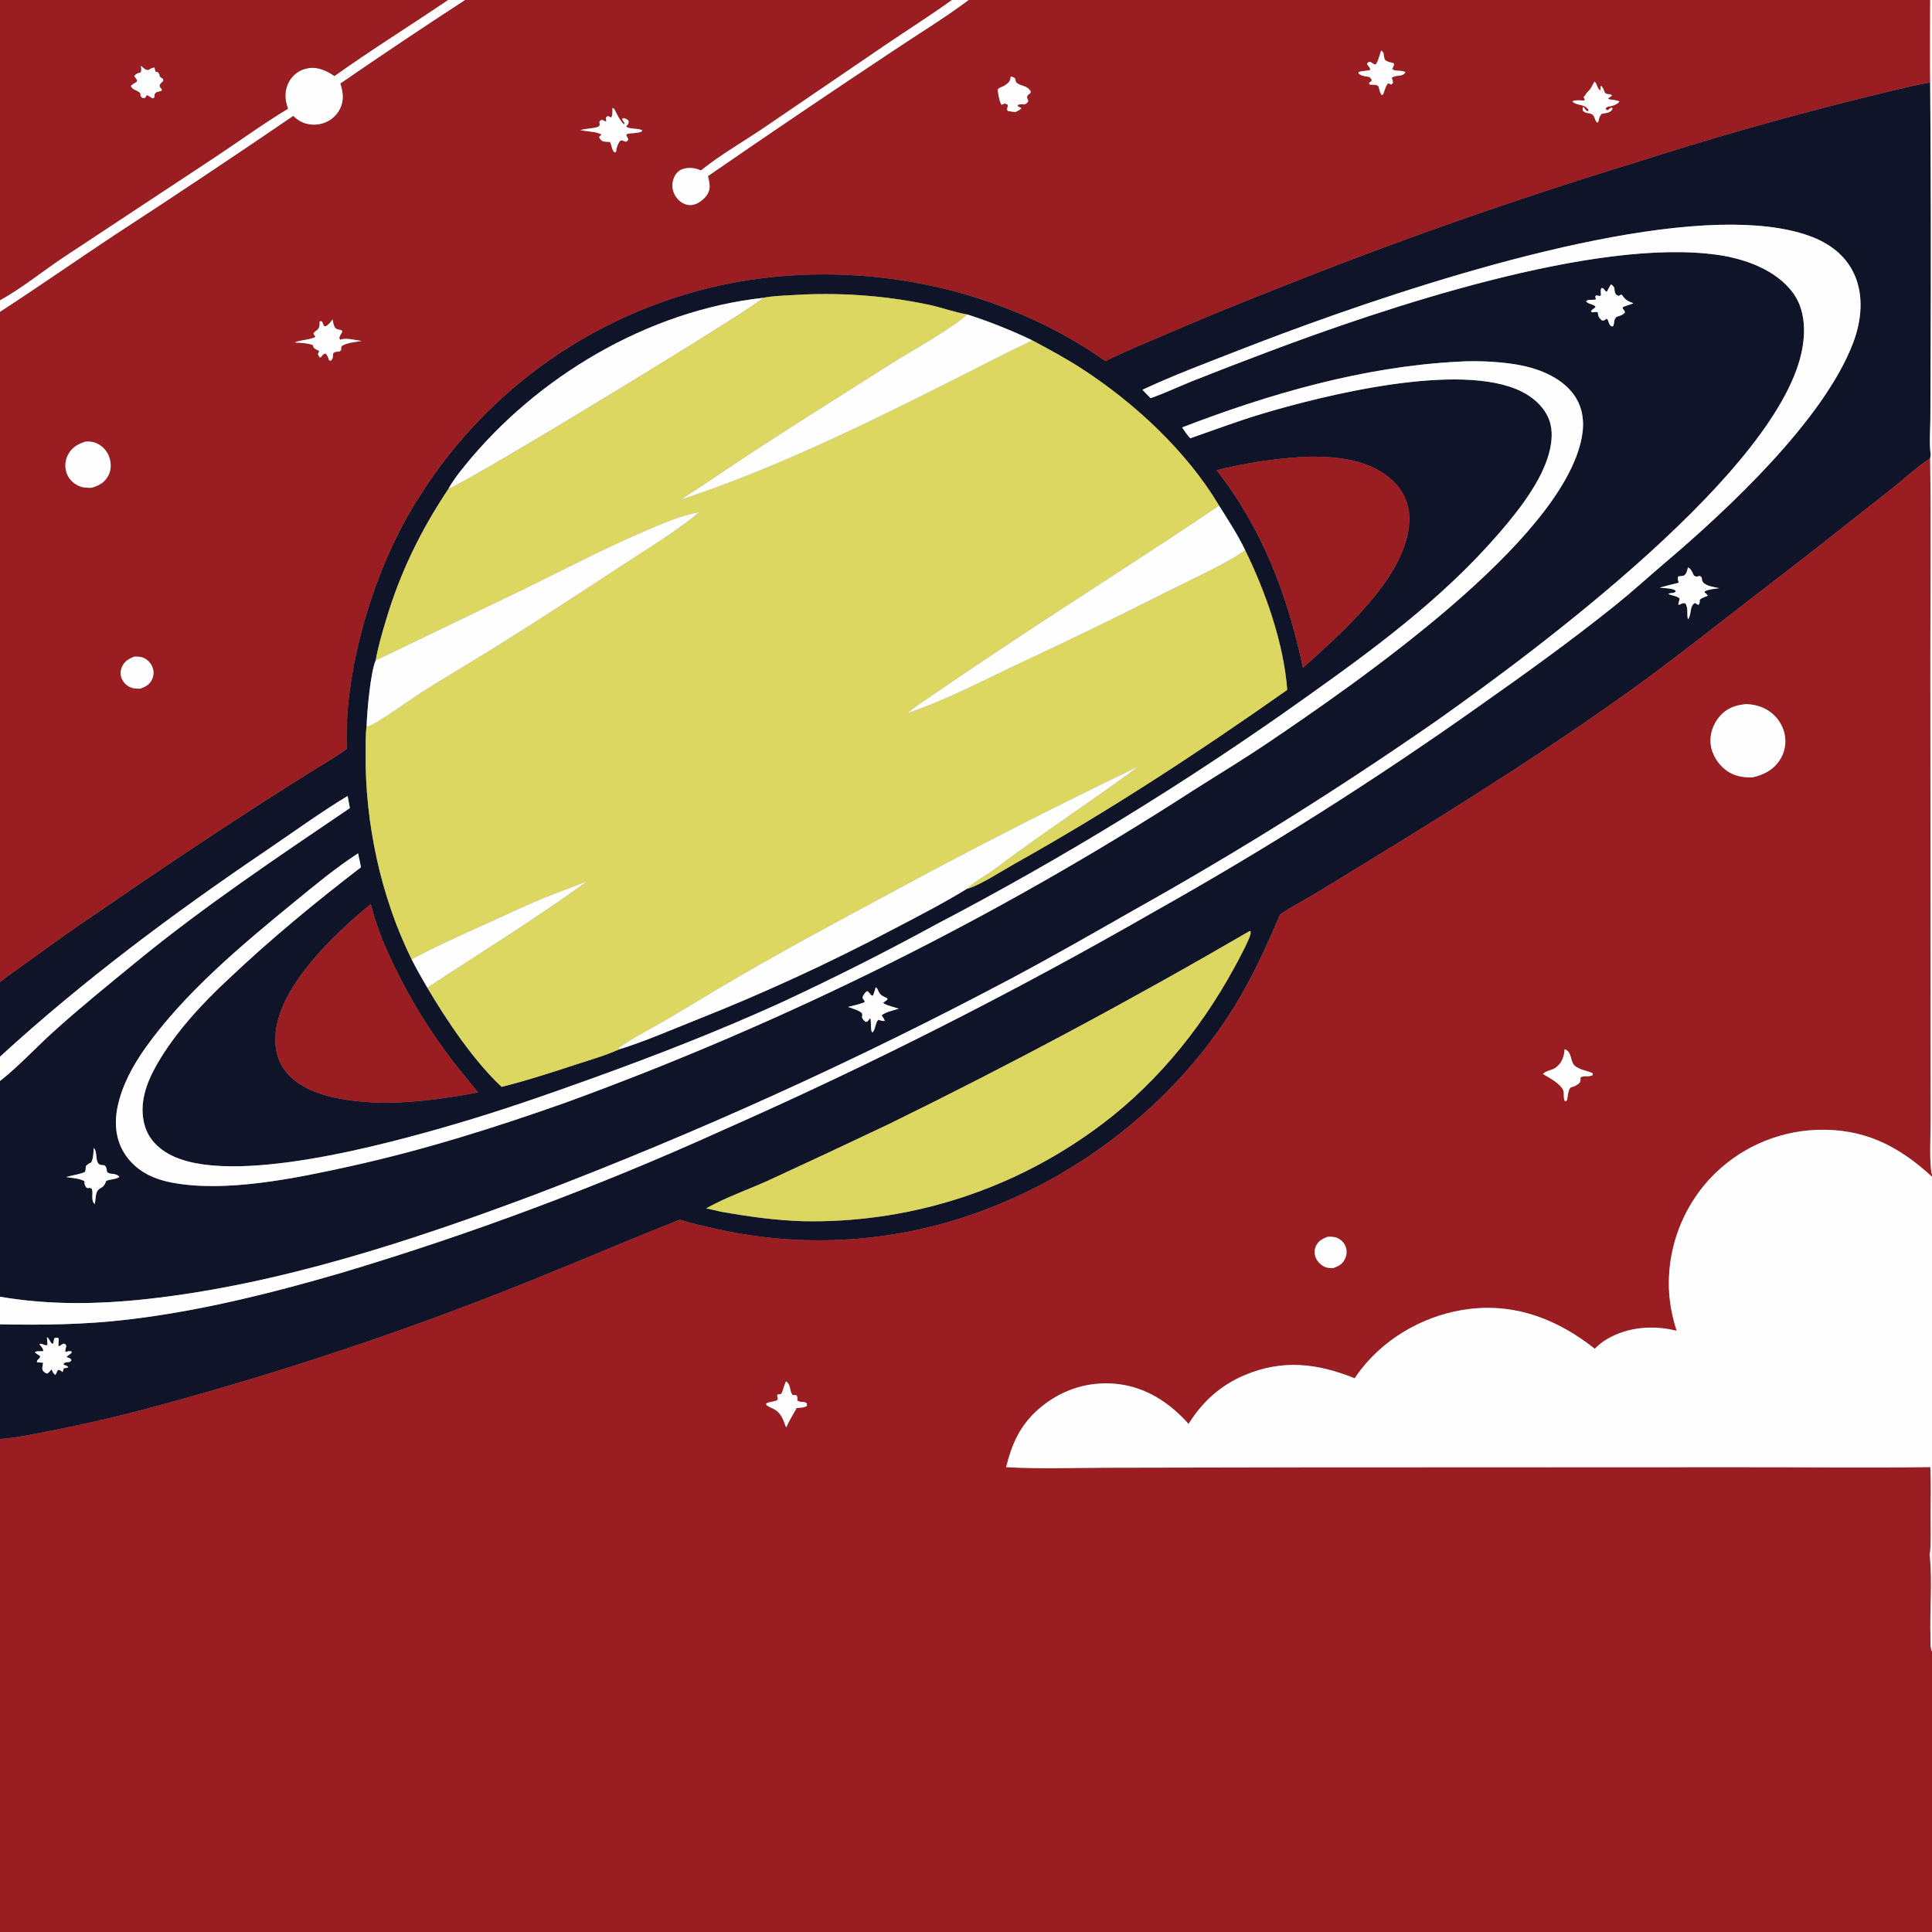 <?xml version="1.0" encoding="UTF-8" standalone="no"?>
<svg
   width="1024"
   height="1024"
   version="1.1"
   id="svg45"
   sodipodi:docname="saturn-space.svg"
   inkscape:version="1.4 (e7c3feb1, 2024-10-09)"
   xmlns:inkscape="http://www.inkscape.org/namespaces/inkscape"
   xmlns:sodipodi="http://sodipodi.sourceforge.net/DTD/sodipodi-0.dtd"
   xmlns="http://www.w3.org/2000/svg"
   xmlns:svg="http://www.w3.org/2000/svg">
  <rect width="100%" height="100%" fill="#808080" stroke="none"/>
  <defs
     id="defs45" />
  <sodipodi:namedview
     id="namedview45"
     pagecolor="#ffffff"
     bordercolor="#000000"
     borderopacity="0.25"
     inkscape:showpageshadow="2"
     inkscape:pageopacity="0.0"
     inkscape:pagecheckerboard="0"
     inkscape:deskcolor="#d1d1d1"
     inkscape:zoom="0.57452426"
     inkscape:cx="522.17116"
     inkscape:cy="452.54834"
     inkscape:window-width="1656"
     inkscape:window-height="913"
     inkscape:window-x="0"
     inkscape:window-y="39"
     inkscape:window-maximized="0"
     inkscape:current-layer="svg45" />
  <path
     d="m 1023.039,43.648 c -13.52,2.574 -26.9,6.06 -40.258,9.357 -39.124,9.803 -77.882,20.886 -116.273,33.25 -63.759,19.5 -126.606,41.594 -188.541,66.283 -19.272,7.521 -38.408,15.371 -57.41,23.551 -11.61,4.939 -23.31,9.756 -34.645,15.307 -55.399,-39.046 -127.377,-53.635 -193.881,-42.168 -2.014,0.353 -4.024,0.731 -6.029,1.133 -2.005,0.402 -4.003,0.83 -5.998,1.281 -1.995,0.451 -3.985,0.924 -5.969,1.424 -1.983,0.499 -3.958,1.023 -5.928,1.57 -1.971,0.547 -3.935,1.12 -5.891,1.715 -1.957,0.595 -3.906,1.213 -5.848,1.855 -1.941,0.643 -3.873,1.31 -5.799,2 -1.925,0.689 -3.842,1.402 -5.75,2.139 -1.907,0.736 -3.804,1.495 -5.693,2.277 -1.889,0.783 -3.769,1.589 -5.639,2.418 -1.87,0.829 -3.729,1.679 -5.578,2.553 -1.849,0.874 -3.686,1.77 -5.514,2.688 -1.827,0.919 -3.643,1.86 -5.447,2.822 -1.804,0.963 -3.597,1.947 -5.377,2.953 -1.781,1.007 -3.548,2.035 -5.303,3.084 -1.755,1.049 -3.497,2.12 -5.227,3.211 -1.729,1.092 -3.444,2.205 -5.146,3.338 -1.702,1.134 -3.39,2.288 -5.064,3.463 -1.674,1.175 -3.332,2.369 -4.977,3.584 -1.645,1.215 -3.276,2.45 -4.891,3.705 -1.615,1.255 -3.214,2.529 -4.797,3.822 -1.584,1.294 -3.152,2.606 -4.703,3.938 -1.552,1.332 -3.087,2.683 -4.605,4.053 -1.519,1.369 -3.021,2.758 -4.506,4.164 -1.485,1.405 -2.954,2.828 -4.404,4.27 -1.45,1.441 -2.882,2.901 -4.297,4.377 -1.415,1.477 -2.813,2.97 -4.191,4.48 -1.378,1.51 -2.737,3.038 -4.078,4.582 -1.341,1.543 -2.665,3.102 -3.969,4.678 -1.303,1.576 -2.587,3.166 -3.852,4.773 -1.265,1.607 -2.509,3.23 -3.734,4.867 -1.225,1.637 -2.431,3.288 -3.615,4.955 -6.952,9.896 -13.566,20.404 -19.018,31.207 -16.587,32.865 -28.857,77.314 -27.402,114.32 -5.589,4.155 -11.672,7.59 -17.576,11.271 -9.125,5.705 -18.22,11.46 -27.283,17.264 -28.967,18.679 -57.623,37.819 -85.971,57.424 -12.6,8.463 -25.009,17.198 -37.229,26.201 C 10.504,512.877 5.007,516.504 0,520.562 v 39.496 c 44.129,-40.449 92.054,-76.056 141.576,-109.598 14.14,-9.577 28.054,-19.753 42.672,-28.586 l 1.191,6.422 c -38.403,26.063 -77.362,52.121 -113.299,81.6 -14.707,12.064 -29.661,24.146 -43.77,36.893 C 18.882,555.362 10.039,565.059 0,572.957 V 687.283 c 26.077,4.506 52.251,4.065 78.504,1.16 69.582,-7.701 139.919,-30.828 205.291,-55.361 21.585,-8.231 43.038,-16.795 64.359,-25.689 21.321,-8.894 42.498,-18.115 63.535,-27.664 21.036,-9.549 41.921,-19.419 62.652,-29.613 20.731,-10.193 41.298,-20.706 61.705,-31.535 21.89,-11.637 43.471,-24.021 65.021,-36.279 27.504,-15.386 54.616,-31.435 81.336,-48.145 26.721,-16.71 53.017,-34.061 78.891,-52.055 52.883,-37.308 183.169,-133.886 194.076,-197.951 1.653,-9.708 1.038,-20.595 -4.945,-28.797 -8.94,-12.255 -25.357,-18.152 -39.82,-20.24 -65.336,-9.433 -177.64,28.384 -239.334,51.688 -13.173,4.959 -26.3,10.032 -39.383,15.223 -7.324,2.947 -14.625,6.446 -22.076,9.01 l -4.291,-4.451 c 16.409,-7.674 33.633,-14.11 50.504,-20.709 55.599,-21.749 175.369,-64.677 255.291,-66.721 18.443,-0.472 34.765,1.233 47.686,5.879 10.33,3.714 19.054,10.027 23.732,20.201 5.3,11.524 3.855,24.916 -0.533,36.48 -15.506,40.864 -66.552,88.398 -99.43,116.322 -8.847,7.513 -17.423,15.377 -26.469,22.65 -23.447,18.849 -48.022,36.484 -72.621,53.795 -27.641,19.587 -55.777,38.435 -84.408,56.543 -28.631,18.109 -57.718,35.454 -87.262,52.033 -37.149,21.349 -74.836,41.702 -113.061,61.061 -38.224,19.359 -76.932,37.697 -116.125,55.012 -16.408,7.433 -32.938,14.586 -49.588,21.461 -16.65,6.875 -33.411,13.465 -50.283,19.773 -16.873,6.308 -33.846,12.331 -50.922,18.066 -17.075,5.735 -34.244,11.179 -51.504,16.334 -36.873,10.733 -74.471,20.115 -112.686,24.627 -22.605,2.67 -45.116,3.007 -67.844,2.523 v 60.771 c 8.961,-0.575 18.102,-2.618 26.904,-4.352 19.764,-3.84 39.346,-8.448 58.748,-13.824 28.379,-7.715 56.548,-16.133 84.506,-25.256 27.958,-9.123 55.671,-18.938 83.139,-29.445 35.972,-13.758 71.264,-29.16 107.041,-43.361 6.519,2.109 13.373,3.591 20.059,5.076 1.526,0.339 3.056,0.663 4.588,0.973 1.533,0.31 3.068,0.606 4.605,0.887 1.538,0.281 3.078,0.546 4.621,0.797 1.543,0.251 3.087,0.488 4.635,0.711 1.547,0.222 3.095,0.43 4.646,0.623 1.551,0.193 3.105,0.372 4.66,0.535 1.555,0.163 3.111,0.311 4.668,0.445 1.557,0.134 3.116,0.253 4.676,0.357 1.559,0.105 3.12,0.195 4.682,0.27 1.562,0.075 3.124,0.136 4.686,0.182 1.563,0.045 3.126,0.074 4.689,0.09 1.563,0.016 3.124,0.018 4.688,0.004 1.563,-0.014 3.127,-0.044 4.689,-0.088 1.563,-0.043 3.124,-0.1 4.686,-0.174 1.561,-0.073 3.124,-0.161 4.684,-0.264 1.56,-0.103 3.118,-0.221 4.676,-0.354 1.557,-0.132 3.113,-0.279 4.668,-0.441 1.555,-0.161 3.109,-0.336 4.66,-0.527 1.551,-0.191 3.099,-0.398 4.646,-0.619 1.548,-0.22 3.094,-0.455 4.637,-0.705 1.543,-0.25 3.083,-0.514 4.621,-0.793 1.538,-0.279 3.075,-0.573 4.607,-0.881 1.533,-0.308 3.061,-0.631 4.588,-0.969 1.526,-0.337 3.05,-0.687 4.57,-1.053 1.519,-0.366 3.034,-0.746 4.547,-1.141 1.513,-0.395 3.023,-0.805 4.527,-1.229 1.505,-0.423 3.005,-0.859 4.502,-1.311 1.497,-0.452 2.989,-0.918 4.477,-1.398 1.487,-0.48 2.971,-0.974 4.449,-1.482 1.478,-0.508 2.951,-1.03 4.42,-1.566 1.468,-0.536 2.931,-1.084 4.389,-1.648 1.458,-0.563 2.91,-1.141 4.357,-1.732 51.176,-20.479 97.348,-58.354 126.471,-105.299 9.662,-15.573 17.114,-32.185 24.328,-48.988 5.894,-4.115 12.544,-7.436 18.711,-11.156 l 40.094,-24.531 c 42.636,-26.236 85.22,-53.249 125.932,-82.4 20.229,-14.484 39.734,-29.862 59.381,-45.107 15.977,-12.397 32.08,-24.549 47.908,-37.146 l 33.426,-26.359 c 6.18,-4.946 12.439,-10.867 19.129,-15.053 l 0.281,-1.873 c -0.8,-6.303 -0.19,-13.258 -0.16,-19.65 l 0.148,-38.137 c 0.187,-46.558 0.103,-93.115 -0.25,-139.672 z M 853.861,150.727 c 0.87,0.474 1.158,0.958 1.746,1.736 0.112,0.859 0.151,1.999 0.457,2.799 0.421,1.101 0.92,1.176 1.916,1.574 l 1.191,-0.678 0.514,0.16 c 1.888,2.822 3.04,3.244 6.084,4.436 l -5.49,1.904 -0.24,0.838 c 0.683,0.812 1.001,1.072 1.195,2.143 -1.266,1.516 -2.772,1.672 -4.564,2.383 -0.752,0.899 -0.991,1.41 -1.119,2.549 -0.099,0.884 -0.199,1.534 -0.555,2.367 l -0.934,0.002 c -0.91,-0.611 -1.074,-1.161 -1.432,-2.154 -0.051,-0.144 -0.383,-1.158 -0.502,-1.316 -0.17,-0.224 -0.42,-0.374 -0.629,-0.562 -1.042,0.777 -1.124,1.015 -2.4,0.975 -1.505,-1.441 -1.867,-1.705 -2.203,-3.85 -0.039,-0.245 -0.071,-0.489 -0.107,-0.734 -1.027,0.055 -2.049,0.152 -3.074,0.242 l -0.438,-0.719 c 0.593,-0.757 1.644,-1.411 2.402,-2.021 -0.509,-1.706 -4.025,-1.356 -5.039,-3.209 1.387,-1.062 3.583,-0.431 5.275,-0.887 l -0.42,-1.43 0.482,-0.727 2.045,0.361 0.529,-0.588 c -0.094,-1.254 -0.322,-2.462 0.215,-3.641 1.809,-0.056 1.3,1.525 2.947,1.934 0.614,-1.401 1.307,-2.609 2.146,-3.887 z m -415.566,5.117 c 5.927,0.016 11.847,0.229 17.76,0.641 5.912,0.411 11.804,1.018 17.676,1.822 5.871,0.804 11.708,1.803 17.514,2.996 7.171,1.403 14.245,4.153 21.4,5.355 11.774,3.775 23.235,8.337 34.383,13.684 8.976,4.785 17.917,9.583 26.451,15.131 28.061,18.241 55.426,43.63 72.68,72.521 2.383,3.839 4.859,7.68 7.223,11.584 2.364,3.904 4.615,7.871 6.545,11.961 10.834,21.97 20.522,49.602 22.336,74.115 -46.864,33.033 -94.541,64.244 -144.621,92.232 -6.347,3.546 -18.705,11.654 -25.275,13.271 -6.346,3.888 -12.858,7.546 -19.432,11.092 -6.574,3.546 -13.209,6.981 -19.801,10.428 -16.939,8.944 -34.112,17.418 -51.516,25.422 -17.403,8.005 -35.012,15.529 -52.826,22.57 -6.707,2.671 -13.437,5.493 -20.215,8.178 -6.778,2.685 -13.604,5.234 -20.5,7.361 -7.073,3.217 -14.973,5.454 -22.354,7.867 -13.142,4.297 -26.452,8.674 -39.879,11.977 -14.69,-13.716 -29.111,-35.159 -39.357,-52.549 -2.915,-4.963 -5.705,-9.941 -8.33,-15.064 -16.278,-32.872 -24.745,-72.42 -24.357,-109.016 0.052,-4.879 -0.109,-9.955 0.518,-14.789 0.119,-3.771 0.626,-10.829 1.449,-17.736 0.411,-3.454 0.901,-6.871 1.461,-9.82 0.56,-2.949 1.192,-5.43 1.883,-7.016 1.288,-7.311 3.422,-14.567 5.549,-21.672 7.505,-25.065 18.374,-47.407 32.934,-69.148 2.304,-4.267 5.427,-8.27 8.461,-12.037 38.249,-47.493 97.397,-82.612 158.412,-89.344 5.157,-1.039 10.817,-1.156 16.068,-1.473 5.915,-0.379 11.836,-0.561 17.762,-0.545 z m 349.219,35.738 c 5.104,0.22 10.196,0.702 15.043,1.434 11.519,1.74 24.639,6.417 31.678,16.281 4.758,6.667 5.624,14.536 4.166,22.391 -10.27,55.35 -120.919,131.242 -166.182,161.873 -13.127,8.883 -26.659,17.026 -40.023,25.525 -13.014,8.407 -26.144,16.629 -39.389,24.668 -13.244,8.039 -26.599,15.891 -40.062,23.557 -13.464,7.665 -27.032,15.142 -40.705,22.428 -13.673,7.285 -27.444,14.379 -41.316,21.279 -13.871,6.9 -27.837,13.605 -41.896,20.115 -14.059,6.509 -28.207,12.82 -42.443,18.934 -14.236,6.114 -28.554,12.028 -42.955,17.74 -14.402,5.713 -28.882,11.223 -43.438,16.531 -37.61,13.325 -75.62,25.286 -114.627,33.867 -28.281,6.221 -66.171,14.167 -94.752,8.5 -10.091,-2.002 -18.824,-6.384 -24.553,-15.232 -4.913,-7.588 -5.507,-16.576 -3.662,-25.236 2.369,-11.119 8.117,-21.614 14.646,-30.809 20.62,-29.037 50.958,-54.455 78.441,-76.936 11.098,-9.078 22.243,-18.384 34.283,-26.197 0.59,2.435 1.049,4.907 1.553,7.361 -24.297,18.683 -47.708,37.933 -69.967,59.025 -14.104,13.034 -28.484,28.606 -38.1,45.328 -5.705,9.921 -9.86,21.203 -6.518,32.652 1.958,6.708 6.693,11.643 12.688,14.973 32.155,17.862 116.222,-5.463 151.236,-15.674 24.388,-7.112 48.631,-15.55 72.531,-24.158 34.076,-12.274 68.147,-25.511 101.105,-40.547 27.762,-12.899 55.077,-26.68 81.947,-41.346 16.855,-8.814 33.557,-17.913 50.102,-27.299 16.544,-9.385 32.923,-19.051 49.137,-28.996 16.213,-9.945 32.253,-20.166 48.117,-30.66 15.864,-10.494 31.543,-21.255 47.039,-32.285 37.058,-26.29 73.56,-53.047 103.492,-87.617 7.818,-9.029 15.603,-18.695 21.301,-29.236 4.639,-8.582 9.083,-20.718 5.949,-30.471 -2.293,-7.135 -8.528,-12.709 -15.115,-15.934 -32.502,-15.909 -104.916,2.166 -137.963,12.094 -12.634,3.795 -24.968,8.476 -37.432,12.783 -1.668,-1.767 -2.969,-3.742 -4.336,-5.742 46.623,-17.911 95.765,-32.127 145.863,-34.83 4.896,-0.314 10.012,-0.355 15.115,-0.135 z m -92.465,50.441 c 1.682,-0.014 3.365,0.016 5.02,0.07 14.311,0.466 29.674,3.391 39.781,14.396 5.015,5.462 7.446,12.485 7.123,19.863 -1.19,27.229 -31.165,54.672 -50.174,72.043 l -6.207,5.564 c -8.131,-38.394 -21.433,-73.557 -45.744,-104.719 7.407,-1.866 14.884,-3.385 22.432,-4.559 7.548,-1.174 15.134,-1.997 22.758,-2.469 1.649,-0.119 3.33,-0.178 5.012,-0.191 z m 199.633,58.703 c 1.675,0.843 2.334,2.694 3.084,4.311 1.4,0.875 1.667,0.547 3.23,0.211 1.877,1.403 0.495,1.616 1.482,3.096 1.583,2.375 6.137,2.799 8.746,3.391 -2.545,0.37 -5.256,0.542 -7.607,1.629 l -0.107,0.727 c 0.772,0.488 1.186,0.917 1.727,1.652 -6.853,2.495 -3.053,2.204 -4.98,4.877 -0.876,-0.407 -0.553,-0.227 -1.352,-0.711 l -0.543,-0.336 c -2.789,1.518 -1.834,5.493 -3.26,7.977 -0.143,0.249 -0.302,0.487 -0.453,0.732 -0.76,-2.861 0.371,-5.766 -1.338,-8.443 -1.488,-0.44 -1.964,0.116 -3.332,0.768 l -0.459,-0.334 c 0.278,-0.988 0.532,-1.974 0.762,-2.975 -1.266,-1.351 -4.25,-1.747 -6.033,-2.424 1.13,-0.917 2.647,-0.124 3.973,-1.301 l -0.242,-0.6 c -1.417,-1.231 -6.213,-1.218 -8.322,-1.504 3.347,-0.97 6.739,-1.766 10.123,-2.592 -0.333,-1.202 -0.735,-2.156 -0.24,-3.375 1.085,-0.044 2.028,-0.203 3.084,-0.455 1.472,-1.319 1.518,-2.448 2.059,-4.32 z M 196.248,479.389 c 0.589,0.644 0.453,0.34 0.664,1.172 2.802,11.038 6.858,20.592 11.756,30.854 8.865,18.574 19.262,35.267 31.785,51.6 4.169,5.437 8.689,10.591 12.916,15.984 -16.852,3.131 -33.359,5.529 -50.531,5.492 -1.446,-0.015 -2.891,-0.061 -4.336,-0.139 -15.213,-0.814 -35.735,-3.276 -46.379,-15.576 -5.215,-6.026 -6.744,-13.614 -6.016,-21.355 2.379,-25.299 31.157,-52.425 50.141,-68.031 z m 466.188,14.02 0.416,0.34 c 0.003,0.333 0.06,0.671 0.008,1 -0.517,3.248 -6.682,14.498 -8.52,17.879 -18.752,34.492 -44.412,65.311 -76.703,87.91 -1.373,0.973 -2.755,1.932 -4.146,2.877 -1.391,0.945 -2.793,1.878 -4.203,2.795 -1.41,0.918 -2.828,1.822 -4.256,2.711 -1.428,0.889 -2.865,1.764 -4.311,2.625 -1.446,0.861 -2.899,1.707 -4.361,2.539 -1.462,0.832 -2.933,1.649 -4.412,2.451 -1.478,0.803 -2.963,1.592 -4.457,2.365 -1.495,0.773 -2.997,1.531 -4.506,2.273 -1.509,0.744 -3.025,1.473 -4.549,2.186 -1.524,0.713 -3.054,1.411 -4.592,2.094 -1.537,0.683 -3.08,1.35 -4.631,2.002 -1.551,0.652 -3.109,1.289 -4.672,1.91 -1.564,0.621 -3.134,1.226 -4.709,1.816 -1.575,0.591 -3.156,1.165 -4.742,1.723 -1.587,0.559 -3.179,1.102 -4.777,1.629 -1.597,0.527 -3.201,1.038 -4.809,1.533 -1.607,0.495 -3.219,0.975 -4.836,1.438 -1.617,0.463 -3.239,0.911 -4.865,1.342 -1.627,0.431 -3.259,0.846 -4.893,1.244 -1.635,0.399 -3.272,0.78 -4.914,1.146 -1.642,0.366 -3.287,0.715 -4.936,1.049 -1.649,0.333 -3.302,0.649 -4.957,0.949 -1.655,0.301 -3.313,0.586 -4.975,0.854 -1.661,0.268 -3.324,0.518 -4.99,0.752 -1.665,0.235 -3.333,0.453 -5.004,0.654 -1.67,0.201 -3.342,0.387 -5.016,0.555 -1.674,0.168 -3.349,0.318 -5.025,0.453 -1.677,0.135 -3.356,0.254 -5.035,0.355 -1.679,0.101 -3.358,0.186 -5.039,0.254 -1.681,0.068 -3.364,0.12 -5.045,0.154 -1.682,0.035 -3.364,0.051 -5.047,0.053 -1.682,0.001 -3.363,-0.013 -5.045,-0.045 -14.784,-0.427 -29.117,-2.461 -43.664,-5.018 l -7.914,-1.826 c 10.454,-5.832 22.168,-9.887 33.086,-14.82 21.303,-9.824 42.551,-19.766 63.744,-29.828 64.991,-31.837 128.757,-65.962 191.301,-102.373 z m -198.283,29.873 c 0.775,0.657 0.678,0.406 1.016,1.162 1.436,3.209 2.102,3.19 5.104,4.656 l 0.098,0.701 -2.305,1.709 c 1.15,1.285 6.411,2.439 8.318,3.1 -2.819,0.914 -6.764,1.673 -9.092,3.502 0.662,0.946 1.197,1.824 1.674,2.877 -0.888,0.449 -2.471,-0.244 -3.455,-0.482 -1.769,1.867 -1.336,5.092 -3.15,6.775 l -0.477,-0.891 c -0.449,-2.261 -0.102,-4.521 -0.52,-6.799 -0.697,0.64 -0.382,0.304 -1.09,1.205 l -0.549,0.709 -0.918,0.084 c -1.046,-0.742 -1.415,-1.239 -1.961,-2.396 0.22,-0.978 0.251,-1.202 0.014,-2.223 -2.062,-1.705 -4.904,-2.398 -7.402,-3.281 2.979,-0.704 5.941,-1.352 8.799,-2.467 l -0.041,-0.811 c -0.555,-0.471 -0.728,-0.874 -1.061,-1.51 0.137,-0.804 0.316,-1.301 0.828,-1.949 0.597,-0.756 0.97,-1.507 1.947,-1.604 l 2.051,2.352 0.787,-0.125 c 0.551,-1.411 0.968,-2.839 1.385,-4.295 z M 49.734,608.416 c 1.779,2.003 0.884,5.515 2.1,7.814 0.752,1.422 2.183,1.231 3.57,1.418 1.188,1.118 1.06,1.916 1.33,3.494 1.004,0.986 1.969,0.897 3.283,1.08 1.337,0.186 2.395,0.451 3.256,1.572 -1.753,1.337 -4.844,1.18 -6.998,2.098 -0.555,1.401 -0.902,2.555 -2.248,3.395 -0.731,0.456 -0.967,0.492 -1.645,1.057 -0.974,0.812 -1.409,2.236 -1.568,3.438 l -0.549,4.373 c -2.309,-1.705 -0.693,-5.459 -1.562,-8.027 -1.357,-1.062 -1.393,-0.061 -2.854,-0.596 -0.934,-1.466 -1.104,-1.652 -1.096,-3.473 -2.538,-1.504 -6.779,-1.744 -9.711,-2.18 3.28,-1.034 6.833,-1.311 9.969,-2.707 0.411,-1.073 0.414,-2 0.482,-3.133 0.725,-0.672 1.291,-1.156 2.191,-1.598 0.23,-0.113 0.467,-0.208 0.701,-0.312 1.131,-2.279 1.097,-5.204 1.348,-7.713 z M 24.881,708.758 c 0.81,0.605 0.629,0.338 1.078,1.09 0.614,1.027 0.908,1.877 1.986,2.512 0.916,-1.146 0.142,-2.002 1.059,-3.217 1.107,-0.129 1.207,-0.398 2.133,0.314 -0.098,1.251 -0.171,2.505 -0.217,3.76 l 0.562,0.309 c 0.744,-0.612 1.363,-1.019 2.248,-1.4 l 1.045,0.416 0.357,0.977 c -0.338,1.141 -0.659,1.898 -0.477,3.102 1.266,-0.351 1.936,-0.648 3.26,-0.344 l -0.072,0.879 c -0.931,0.653 -1.785,1.331 -2.641,2.08 1.248,0.497 2.087,0.464 2.682,1.729 l -0.924,0.902 c -1.153,0.093 -2.203,0.075 -3.197,0.738 l 0.027,0.846 c 1.099,0.217 1.594,0.362 2.408,1.145 -0.518,0.486 -1.707,0.494 -2.422,0.617 -0.167,0.8 -0.305,1.285 -0.621,2.008 l -0.697,-0.584 c -0.857,-0.474 -0.825,-0.665 -1.836,-0.469 l -1.193,2.549 c -1.036,-0.326 -1.584,-1.918 -2.146,-2.879 l 0.057,-0.186 c -0.714,0.995 -1.296,1.667 -2.291,2.385 -1.148,-0.26 -1.391,-0.673 -2.252,-1.438 -0.372,-0.947 -0.478,-1.302 -0.268,-2.334 0.155,-0.759 0.259,-1.251 0.256,-2.018 -1.059,-0.039 -2.089,-0.119 -3.141,-0.248 -0.399,-1.439 1.572,-1.507 1.654,-3.283 -1.019,-0.62 -1.923,-1.165 -2.797,-1.986 1.043,-0.951 2.959,-0.27 4.438,-0.666 0.01,-1.426 -1.157,-2.395 -2.006,-3.516 0.802,-1.053 2.891,1.054 4.25,0.326 z"
     style="baseline-shift:baseline;display:inline;overflow:visible;vector-effect:none;fill:#0f1428;enable-background:accumulate;stop-color:#000000;stop-opacity:1"
     id="path82" />
  <path
     d="m 49.734,608.416 c -0.251,2.509 -0.216,5.434 -1.348,7.713 -0.234,0.104 -0.471,0.2 -0.701,0.312 -0.9,0.442 -1.466,0.926 -2.191,1.598 -0.069,1.133 -0.071,2.06 -0.482,3.133 -3.136,1.396 -6.689,1.673 -9.969,2.707 2.932,0.436 7.173,0.676 9.711,2.18 -0.009,1.821 0.161,2.007 1.096,3.473 1.46,0.535 1.496,-0.466 2.854,0.596 0.87,2.568 -0.747,6.322 1.562,8.027 l 0.549,-4.373 c 0.16,-1.202 0.595,-2.626 1.568,-3.438 0.678,-0.565 0.914,-0.601 1.645,-1.057 1.346,-0.84 1.693,-1.994 2.248,-3.395 2.154,-0.918 5.245,-0.761 6.998,-2.098 -0.861,-1.121 -1.919,-1.386 -3.256,-1.572 -1.315,-0.183 -2.28,-0.094 -3.283,-1.08 -0.271,-1.578 -0.142,-2.376 -1.33,-3.494 -1.388,-0.187 -2.818,0.004 -3.57,-1.418 -1.216,-2.299 -0.321,-5.811 -2.1,-7.814 z"
     style="baseline-shift:baseline;display:inline;overflow:visible;vector-effect:none;fill:#fefefe;enable-background:accumulate;stop-color:#000000;stop-opacity:1"
     id="path81" />
  <path
     d="m 464.152,523.281 c -0.417,1.456 -0.834,2.884 -1.385,4.295 l -0.787,0.125 -2.051,-2.352 c -0.977,0.097 -1.35,0.848 -1.947,1.604 -0.512,0.648 -0.691,1.145 -0.828,1.949 0.333,0.636 0.506,1.039 1.061,1.51 l 0.041,0.811 c -2.858,1.115 -5.82,1.763 -8.799,2.467 2.498,0.883 5.34,1.576 7.402,3.281 0.237,1.021 0.206,1.245 -0.014,2.223 0.546,1.157 0.915,1.654 1.961,2.396 l 0.918,-0.084 0.549,-0.709 c 0.708,-0.901 0.393,-0.565 1.09,-1.205 0.418,2.278 0.07,4.538 0.52,6.799 l 0.477,0.891 c 1.814,-1.683 1.381,-4.908 3.15,-6.775 0.984,0.238 2.567,0.931 3.455,0.482 -0.477,-1.053 -1.012,-1.931 -1.674,-2.877 2.328,-1.829 6.273,-2.588 9.092,-3.502 -1.907,-0.661 -7.168,-1.815 -8.318,-3.1 l 2.305,-1.709 -0.098,-0.701 c -3.002,-1.466 -3.668,-1.447 -5.104,-4.656 -0.338,-0.756 -0.241,-0.505 -1.016,-1.162 z"
     style="baseline-shift:baseline;display:inline;overflow:visible;vector-effect:none;fill:#fefefe;enable-background:accumulate;stop-color:#000000;stop-opacity:1"
     id="path80" />
  <path
     d="m 24.881,708.758 0.303,4.115 c -1.359,0.728 -3.448,-1.379 -4.25,-0.326 0.849,1.121 2.016,2.09 2.006,3.516 -1.478,0.396 -3.395,-0.285 -4.438,0.666 0.874,0.821 1.778,1.366 2.797,1.986 -0.083,1.776 -2.053,1.844 -1.654,3.283 1.052,0.129 2.081,0.209 3.141,0.248 0.003,0.767 -0.101,1.259 -0.256,2.018 -0.211,1.032 -0.105,1.387 0.268,2.334 0.861,0.764 1.104,1.177 2.252,1.438 0.995,-0.718 1.577,-1.39 2.291,-2.385 l -0.057,0.186 c 0.563,0.961 1.111,2.553 2.146,2.879 l 1.193,-2.549 c 1.011,-0.196 0.979,-0.005 1.836,0.469 l 0.697,0.584 c 0.316,-0.723 0.455,-1.208 0.621,-2.008 0.715,-0.123 1.904,-0.131 2.422,-0.617 -0.814,-0.783 -1.309,-0.928 -2.408,-1.145 l -0.027,-0.846 c 0.994,-0.663 2.044,-0.645 3.197,-0.738 l 0.924,-0.902 c -0.595,-1.265 -1.433,-1.232 -2.682,-1.729 0.856,-0.749 1.71,-1.427 2.641,-2.08 l 0.072,-0.879 c -1.323,-0.304 -1.994,-0.007 -3.26,0.344 -0.183,-1.204 0.139,-1.961 0.477,-3.102 l -0.357,-0.977 -1.045,-0.416 c -0.885,0.381 -1.505,0.788 -2.248,1.4 l -0.562,-0.309 c 0.046,-1.255 0.119,-2.508 0.217,-3.76 -0.926,-0.712 -1.026,-0.443 -2.133,-0.314 -0.917,1.215 -0.143,2.071 -1.059,3.217 -1.078,-0.635 -1.372,-1.485 -1.986,-2.512 -0.449,-0.752 -0.268,-0.485 -1.078,-1.09 z"
     style="baseline-shift:baseline;display:inline;overflow:visible;vector-effect:none;fill:#fefefe;enable-background:accumulate;stop-color:#000000;stop-opacity:1"
     id="path79" />
  <path
     d="m 853.861,150.727 c -0.839,1.278 -1.532,2.486 -2.146,3.887 -1.647,-0.409 -1.138,-1.99 -2.947,-1.934 -0.537,1.179 -0.309,2.387 -0.215,3.641 l -0.529,0.588 -2.045,-0.361 -0.482,0.727 0.42,1.43 c -1.692,0.456 -3.888,-0.175 -5.275,0.887 1.014,1.853 4.53,1.503 5.039,3.209 -0.758,0.61 -1.809,1.264 -2.402,2.021 l 0.438,0.719 c 1.025,-0.09 2.047,-0.187 3.074,-0.242 0.036,0.245 0.068,0.489 0.107,0.734 0.336,2.145 0.698,2.409 2.203,3.85 1.276,0.04 1.358,-0.198 2.4,-0.975 0.209,0.188 0.459,0.339 0.629,0.562 0.119,0.158 0.451,1.172 0.502,1.316 0.358,0.993 0.522,1.543 1.432,2.154 l 0.934,-0.002 c 0.356,-0.833 0.456,-1.483 0.555,-2.367 0.128,-1.139 0.367,-1.65 1.119,-2.549 1.792,-0.711 3.298,-0.867 4.564,-2.383 -0.194,-1.071 -0.512,-1.331 -1.195,-2.143 l 0.24,-0.838 5.49,-1.904 c -3.044,-1.192 -4.196,-1.614 -6.084,-4.436 l -0.514,-0.16 -1.191,0.678 c -0.996,-0.398 -1.495,-0.473 -1.916,-1.574 -0.306,-0.8 -0.345,-1.94 -0.457,-2.799 -0.588,-0.778 -0.876,-1.262 -1.746,-1.736 z"
     style="baseline-shift:baseline;display:inline;overflow:visible;vector-effect:none;fill:#fefefe;enable-background:accumulate;stop-color:#000000;stop-opacity:1"
     id="path78" />
  <path
     d="m 894.682,300.727 c -0.541,1.872 -0.587,3.001 -2.059,4.32 -1.056,0.252 -1.999,0.411 -3.084,0.455 -0.495,1.219 -0.093,2.173 0.24,3.375 -3.384,0.826 -6.776,1.622 -10.123,2.592 2.109,0.286 6.905,0.273 8.322,1.504 l 0.242,0.6 c -1.326,1.177 -2.843,0.384 -3.973,1.301 1.783,0.677 4.767,1.073 6.033,2.424 -0.23,1.001 -0.484,1.987 -0.762,2.975 l 0.459,0.334 c 1.368,-0.652 1.844,-1.208 3.332,-0.768 1.709,2.677 0.578,5.582 1.338,8.443 0.151,-0.245 0.31,-0.483 0.453,-0.732 1.426,-2.484 0.471,-6.459 3.26,-7.977 l 0.543,0.336 c 0.799,0.484 0.476,0.304 1.352,0.711 1.927,-2.673 -1.873,-2.382 4.98,-4.877 -0.541,-0.735 -0.955,-1.164 -1.727,-1.652 l 0.107,-0.727 c 2.351,-1.087 5.062,-1.259 7.607,-1.629 -2.609,-0.592 -7.163,-1.016 -8.746,-3.391 -0.987,-1.48 0.395,-1.693 -1.482,-3.096 -1.563,0.336 -1.83,0.664 -3.23,-0.211 -0.75,-1.617 -1.409,-3.468 -3.084,-4.311 z"
     style="baseline-shift:baseline;display:inline;overflow:visible;vector-effect:none;fill:#fefefe;enable-background:accumulate;stop-color:#000000;stop-opacity:1"
     id="path77" />
  <path
     d="m 184.248,421.875 c -14.618,8.833 -28.532,19.009 -42.672,28.586 C 92.054,484.003 44.129,519.61 0,560.059 v 12.898 c 10.039,-7.898 18.882,-17.595 28.371,-26.168 14.109,-12.747 29.063,-24.829 43.77,-36.893 35.937,-29.479 74.896,-55.537 113.299,-81.6 z"
     style="baseline-shift:baseline;display:inline;overflow:visible;vector-effect:none;fill:#fefefe;enable-background:accumulate;stop-color:#000000;stop-opacity:1"
     id="path76" />
  <path
     d="m 404.465,157.861 c -61.015,6.732 -120.163,41.851 -158.412,89.344 -3.034,3.767 -6.157,7.77 -8.461,12.037 3.306,-1.317 15.261,-8.078 31.365,-17.535 16.104,-9.457 36.357,-21.611 56.262,-33.719 19.905,-12.108 39.461,-24.17 54.168,-33.439 7.354,-4.635 13.496,-8.571 17.863,-11.467 4.367,-2.896 6.959,-4.75 7.215,-5.221 z"
     style="baseline-shift:baseline;display:inline;overflow:visible;vector-effect:none;fill:#fefefe;enable-background:accumulate;stop-color:#000000;stop-opacity:1"
     id="path75" />
  <path
     d="m 196.248,479.389 c -18.984,15.606 -47.762,42.732 -50.141,68.031 -0.728,7.741 0.801,15.329 6.016,21.355 10.644,12.3 31.166,14.762 46.379,15.576 1.445,0.077 2.89,0.123 4.336,0.139 17.172,0.037 33.679,-2.361 50.531,-5.492 -4.227,-5.393 -8.747,-10.547 -12.916,-15.984 -12.523,-16.333 -22.92,-33.026 -31.785,-51.6 -4.898,-10.262 -8.954,-19.816 -11.756,-30.854 -0.211,-0.832 -0.075,-0.528 -0.664,-1.172 z"
     style="baseline-shift:baseline;display:inline;overflow:visible;vector-effect:none;fill:#9a1d21;enable-background:accumulate;stop-color:#000000;stop-opacity:1"
     id="path74" />
  <path
     d="m 695.049,242.023 c -1.682,0.014 -3.363,0.072 -5.012,0.191 -7.624,0.472 -15.21,1.295 -22.758,2.469 -7.548,1.174 -15.024,2.693 -22.432,4.559 24.311,31.162 37.613,66.325 45.744,104.719 l 6.207,-5.564 c 19.009,-17.371 48.984,-44.814 50.174,-72.043 0.323,-7.378 -2.108,-14.401 -7.123,-19.863 -10.107,-11.005 -25.47,-13.93 -39.781,-14.396 -1.655,-0.054 -3.338,-0.084 -5.02,-0.07 z"
     style="baseline-shift:baseline;display:inline;overflow:visible;vector-effect:none;fill:#9a1d21;enable-background:accumulate;stop-color:#000000;stop-opacity:1"
     id="path73" />
  <path
     d="m 787.514,191.582 c -5.104,-0.22 -10.219,-0.179 -15.115,0.135 -50.098,2.703 -99.24,16.919 -145.863,34.83 1.367,2 2.668,3.975 4.336,5.742 12.464,-4.307 24.798,-8.988 37.432,-12.783 33.047,-9.928 105.461,-28.003 137.963,-12.094 6.587,3.225 12.822,8.799 15.115,15.934 3.134,9.753 -1.31,21.889 -5.949,30.471 -5.698,10.541 -13.483,20.207 -21.301,29.236 -29.932,34.57 -66.434,61.327 -103.492,87.617 -15.496,11.03 -31.175,21.791 -47.039,32.285 -15.865,10.494 -31.904,20.715 -48.117,30.66 -16.214,9.945 -32.593,19.611 -49.137,28.996 -16.545,9.385 -33.246,18.485 -50.102,27.299 -26.87,14.665 -54.185,28.447 -81.947,41.346 -32.958,15.036 -67.029,28.273 -101.105,40.547 -23.9,8.608 -48.143,17.046 -72.531,24.158 -35.014,10.211 -119.082,33.536 -151.236,15.674 -5.994,-3.33 -10.729,-8.265 -12.688,-14.973 -3.342,-11.449 0.813,-22.731 6.518,-32.652 9.616,-16.722 23.996,-32.294 38.1,-45.328 22.259,-21.092 45.67,-40.342 69.967,-59.025 -0.504,-2.454 -0.963,-4.926 -1.553,-7.361 -12.04,7.813 -23.185,17.119 -34.283,26.197 -27.483,22.481 -57.821,47.899 -78.441,76.936 -6.529,9.195 -12.278,19.69 -14.646,30.809 -1.845,8.66 -1.251,17.648 3.662,25.236 5.728,8.848 14.461,13.23 24.553,15.232 28.581,5.667 66.471,-2.279 94.752,-8.5 39.007,-8.581 77.017,-20.542 114.627,-33.867 14.555,-5.308 29.035,-10.819 43.438,-16.531 14.401,-5.713 28.719,-11.626 42.955,-17.74 14.236,-6.113 28.384,-12.424 42.443,-18.934 14.059,-6.51 28.025,-13.215 41.896,-20.115 13.872,-6.901 27.644,-13.994 41.316,-21.279 13.673,-7.286 27.241,-14.762 40.705,-22.428 13.464,-7.665 26.819,-15.517 40.062,-23.557 13.245,-8.039 26.375,-16.261 39.389,-24.668 13.364,-8.499 26.896,-16.642 40.023,-25.525 45.263,-30.631 155.912,-106.523 166.182,-161.873 1.458,-7.855 0.592,-15.724 -4.166,-22.391 -7.039,-9.864 -20.159,-14.541 -31.678,-16.281 -4.846,-0.732 -9.939,-1.213 -15.043,-1.434 z"
     style="baseline-shift:baseline;display:inline;overflow:visible;vector-effect:none;fill:#fefefe;enable-background:accumulate;stop-color:#000000;stop-opacity:1"
     id="path72" />
  <path
     d="m 662.436,493.408 c -62.543,36.411 -126.31,70.536 -191.301,102.373 -21.193,10.062 -42.441,20.004 -63.744,29.828 -10.918,4.933 -22.632,8.988 -33.086,14.82 l 7.914,1.826 c 14.547,2.557 28.88,4.591 43.664,5.018 1.682,0.032 3.363,0.046 5.045,0.045 1.683,-0.001 3.365,-0.018 5.047,-0.053 1.681,-0.035 3.364,-0.086 5.045,-0.154 1.681,-0.068 3.36,-0.153 5.039,-0.254 1.679,-0.101 3.358,-0.22 5.035,-0.355 1.677,-0.135 3.351,-0.285 5.025,-0.453 1.674,-0.168 3.346,-0.353 5.016,-0.555 1.671,-0.201 3.339,-0.42 5.004,-0.654 1.666,-0.234 3.33,-0.484 4.99,-0.752 1.661,-0.267 3.319,-0.553 4.975,-0.854 1.655,-0.3 3.308,-0.616 4.957,-0.949 1.649,-0.333 3.294,-0.683 4.936,-1.049 1.642,-0.366 3.279,-0.748 4.914,-1.146 1.634,-0.398 3.266,-0.813 4.893,-1.244 1.626,-0.431 3.248,-0.878 4.865,-1.342 1.617,-0.463 3.229,-0.942 4.836,-1.438 1.608,-0.495 3.211,-1.007 4.809,-1.533 1.598,-0.527 3.191,-1.07 4.777,-1.629 1.587,-0.558 3.167,-1.132 4.742,-1.723 1.575,-0.59 3.145,-1.196 4.709,-1.816 1.563,-0.621 3.121,-1.258 4.672,-1.91 1.551,-0.652 3.094,-1.319 4.631,-2.002 1.537,-0.683 3.068,-1.38 4.592,-2.094 1.523,-0.713 3.039,-1.442 4.549,-2.186 1.509,-0.743 3.011,-1.5 4.506,-2.273 1.494,-0.773 2.979,-1.563 4.457,-2.365 1.479,-0.803 2.95,-1.619 4.412,-2.451 1.462,-0.832 2.915,-1.678 4.361,-2.539 1.445,-0.861 2.883,-1.736 4.311,-2.625 1.428,-0.889 2.846,-1.793 4.256,-2.711 1.41,-0.917 2.812,-1.85 4.203,-2.795 1.391,-0.945 2.774,-1.904 4.146,-2.877 32.291,-22.599 57.951,-53.418 76.703,-87.91 1.838,-3.381 8.003,-14.631 8.52,-17.879 0.052,-0.329 -0.005,-0.667 -0.008,-1 z"
     style="baseline-shift:baseline;display:inline;overflow:visible;vector-effect:none;fill:#dcd760;enable-background:accumulate;stop-color:#000000;stop-opacity:1"
     id="path71" />
  <path
     d="m 911.316,119.152 c -79.922,2.043 -199.692,44.972 -255.291,66.721 -16.871,6.599 -34.095,13.035 -50.504,20.709 l 4.291,4.451 c 7.451,-2.564 14.752,-6.063 22.076,-9.01 13.083,-5.191 26.21,-10.264 39.383,-15.223 61.694,-23.304 173.998,-61.12 239.334,-51.688 14.463,2.088 30.88,7.985 39.82,20.24 5.983,8.202 6.598,19.089 4.945,28.797 -10.907,64.065 -141.193,160.643 -194.076,197.951 -25.873,17.993 -52.17,35.345 -78.891,52.055 -26.72,16.71 -53.832,32.759 -81.336,48.145 -21.55,12.258 -43.131,24.642 -65.021,36.279 -20.407,10.829 -40.974,21.342 -61.705,31.535 -20.731,10.194 -41.616,20.065 -62.652,29.613 -21.037,9.549 -42.214,18.77 -63.535,27.664 -21.321,8.895 -42.774,17.458 -64.359,25.689 -65.372,24.533 -135.709,47.66 -205.291,55.361 C 52.251,691.348 26.077,691.789 0,687.283 v 14.631 c 22.727,0.484 45.239,0.147 67.844,-2.523 38.214,-4.512 75.813,-13.894 112.686,-24.627 17.26,-5.155 34.429,-10.599 51.504,-16.334 17.076,-5.735 34.049,-11.758 50.922,-18.066 16.872,-6.309 33.633,-12.899 50.283,-19.773 16.65,-6.875 33.18,-14.028 49.588,-21.461 39.193,-17.315 77.901,-35.652 116.125,-55.012 38.225,-19.359 75.911,-39.712 113.061,-61.061 29.543,-16.579 58.63,-33.925 87.262,-52.033 28.631,-18.108 56.768,-36.956 84.408,-56.543 24.599,-17.311 49.174,-34.946 72.621,-53.795 9.046,-7.273 17.622,-15.137 26.469,-22.65 32.878,-27.924 83.924,-75.458 99.43,-116.322 4.388,-11.564 5.833,-24.956 0.533,-36.48 -4.678,-10.174 -13.402,-16.487 -23.732,-20.201 -12.921,-4.646 -29.242,-6.35 -47.686,-5.879 z"
     style="baseline-shift:baseline;display:inline;overflow:visible;vector-effect:none;fill:#fefefe;enable-background:accumulate;stop-color:#000000;stop-opacity:1"
     id="path70" />
  <path
     d="m 438.295,155.844 c -5.926,-0.016 -11.847,0.166 -17.762,0.545 -5.251,0.317 -10.911,0.434 -16.068,1.473 -2.046,3.764 -153.65,96.112 -166.873,101.381 -14.56,21.741 -25.429,44.083 -32.934,69.148 -2.127,7.105 -4.261,14.361 -5.549,21.672 l 79.227,-38.135 c 20.633,-10.093 40.974,-20.749 62.08,-29.852 9.719,-4.191 19.763,-8.743 30.227,-10.621 -13.547,11.224 -28.952,20.292 -43.617,29.961 -20.69,13.663 -41.522,27.104 -62.498,40.324 -13.416,8.377 -27.067,16.378 -40.453,24.797 -5.512,3.466 -25.432,17.958 -29.379,18.596 l -0.379,-0.498 c -0.627,4.834 -0.466,9.91 -0.518,14.789 -0.388,36.596 8.079,76.144 24.357,109.016 13.211,-7.002 26.92,-13.129 40.535,-19.291 9.825,-4.446 19.599,-9.09 29.566,-13.211 7.646,-3.161 15.521,-5.745 23.139,-8.975 -27.496,19.989 -56.517,37.871 -84.91,56.541 10.246,17.39 24.667,38.833 39.357,52.549 13.427,-3.303 26.737,-7.68 39.879,-11.977 7.381,-2.413 15.281,-4.65 22.354,-7.867 l -0.182,-0.75 c 7.156,-5.178 15.333,-9.262 22.973,-13.68 10.03,-5.8 19.913,-11.878 29.877,-17.793 29.164,-17.314 58.929,-33.335 88.801,-49.381 44.186,-23.976 88.939,-46.839 134.262,-68.588 -25.042,18.499 -51.216,35.494 -76.068,54.223 -4.932,3.717 -10.954,6.651 -15.373,10.918 6.57,-1.617 18.928,-9.725 25.275,-13.271 50.08,-27.988 97.757,-59.199 144.621,-92.232 -1.814,-24.513 -11.502,-52.145 -22.336,-74.115 -8.997,6.898 -29.736,16.187 -40.605,21.691 -26.95,13.643 -54.12,26.834 -81.51,39.57 -18.493,8.787 -37.527,18.742 -56.996,25.211 5.112,-4.163 10.793,-7.79 16.229,-11.523 10.664,-7.289 21.379,-14.503 32.145,-21.643 38.791,-25.927 78.305,-50.726 116.971,-76.852 -17.254,-28.891 -44.619,-54.28 -72.68,-72.521 -8.534,-5.548 -17.475,-10.346 -26.451,-15.131 -3.909,2.299 -8.377,4.109 -12.438,6.188 l -33.08,16.715 c -45.689,22.959 -91.854,45.448 -140.494,61.557 5.06,-3.603 10.447,-6.821 15.592,-10.318 31.324,-21.29 63.441,-41.185 95.393,-61.5 11.586,-7.366 30.921,-17.766 40.645,-26.324 -7.155,-1.202 -14.229,-3.952 -21.4,-5.355 -5.805,-1.193 -11.642,-2.192 -17.514,-2.996 -5.872,-0.804 -11.764,-1.412 -17.676,-1.822 -5.913,-0.411 -11.833,-0.625 -17.76,-0.641 z m 221.631,135.695 c -1.93,-4.09 -4.181,-8.057 -6.545,-11.961 2.364,3.904 4.615,7.871 6.545,11.961 z M 512.365,471.158 c -6.346,3.888 -12.858,7.546 -19.432,11.092 6.574,-3.546 13.086,-7.204 19.432,-11.092 z m -184.289,85.051 c 6.896,-2.127 13.722,-4.676 20.5,-7.361 -6.778,2.685 -13.604,5.234 -20.5,7.361 z M 194.316,384.635 c 0.119,-3.771 0.626,-10.829 1.449,-17.736 -0.823,6.908 -1.33,13.966 -1.449,17.736 z m 4.793,-34.572 c -0.691,1.585 -1.322,4.066 -1.883,7.016 0.56,-2.949 1.192,-5.43 1.883,-7.016 z"
     style="baseline-shift:baseline;display:inline;overflow:visible;vector-effect:none;fill:#dcd760;enable-background:accumulate;stop-color:#000000;stop-opacity:1"
     id="path69" />
  <path
     d="m 311.396,466.963 c -7.618,3.23 -15.493,5.814 -23.139,8.975 -9.967,4.121 -19.741,8.765 -29.566,13.211 -13.615,6.162 -27.324,12.289 -40.535,19.291 2.625,5.123 5.415,10.101 8.33,15.064 28.393,-18.67 57.414,-36.552 84.91,-56.541 z"
     style="baseline-shift:baseline;display:inline;overflow:visible;vector-effect:none;fill:#fefefe;enable-background:accumulate;stop-color:#000000;stop-opacity:1"
     id="path68" />
  <path
     d="m 646.158,267.994 c -38.666,26.126 -78.18,50.925 -116.971,76.852 -10.765,7.139 -21.481,14.353 -32.145,21.643 -5.436,3.733 -11.117,7.36 -16.229,11.523 19.469,-6.469 38.503,-16.424 56.996,-25.211 27.39,-12.737 54.56,-25.927 81.51,-39.57 10.869,-5.504 31.608,-14.793 40.605,-21.691 -3.86,-8.179 -9.002,-15.867 -13.768,-23.545 z"
     style="baseline-shift:baseline;display:inline;overflow:visible;vector-effect:none;fill:#fefefe;enable-background:accumulate;stop-color:#000000;stop-opacity:1"
     id="path67" />
  <path
     d="m 512.645,166.658 c -9.724,8.558 -29.059,18.958 -40.645,26.324 -31.952,20.315 -64.069,40.21 -95.393,61.5 -5.145,3.497 -10.532,6.715 -15.592,10.318 48.64,-16.109 94.805,-38.598 140.494,-61.557 l 33.08,-16.715 c 4.06,-2.078 8.528,-3.889 12.438,-6.188 -11.148,-5.347 -22.609,-9.909 -34.383,-13.684 z"
     style="baseline-shift:baseline;display:inline;overflow:visible;vector-effect:none;fill:#fefefe;enable-background:accumulate;stop-color:#000000;stop-opacity:1"
     id="path66" />
  <path
     d="m 370.643,271.455 c -10.464,1.878 -20.508,6.43 -30.227,10.621 -21.106,9.103 -41.447,19.759 -62.08,29.852 l -79.227,38.135 c -2.765,6.341 -4.555,27.031 -4.793,34.572 l 0.379,0.498 c 3.947,-0.638 23.867,-15.13 29.379,-18.596 13.386,-8.419 27.037,-16.42 40.453,-24.797 20.976,-13.22 41.808,-26.662 62.498,-40.324 14.665,-9.669 30.07,-18.737 43.617,-29.961 z"
     style="baseline-shift:baseline;display:inline;overflow:visible;vector-effect:none;fill:#fefefe;enable-background:accumulate;stop-color:#000000;stop-opacity:1"
     id="path65" />
  <path
     d="m 603.807,406.018 c -45.323,21.749 -90.076,44.612 -134.262,68.588 -29.872,16.046 -59.637,32.067 -88.801,49.381 -9.964,5.915 -19.847,11.993 -29.877,17.793 -7.64,4.418 -15.817,8.502 -22.973,13.68 l 0.182,0.75 c 13.792,-4.255 27.302,-10.197 40.715,-15.539 17.815,-7.041 35.423,-14.566 52.826,-22.57 17.403,-8.004 34.576,-16.478 51.516,-25.422 13.184,-6.893 26.54,-13.744 39.232,-21.52 4.419,-4.267 10.441,-7.201 15.373,-10.918 24.852,-18.729 51.026,-35.724 76.068,-54.223 z"
     style="baseline-shift:baseline;display:inline;overflow:visible;vector-effect:none;fill:#fefefe;enable-background:accumulate;stop-color:#000000;stop-opacity:1"
     id="path64" />
  <path
     d="m 246.477,0 c -22.235,14.464 -44.274,29.219 -66.117,44.268 1.517,4.593 2.049,8.949 -0.18,13.436 -0.233,0.465 -0.491,0.917 -0.771,1.355 -0.28,0.438 -0.58,0.861 -0.904,1.268 -0.324,0.407 -0.669,0.797 -1.033,1.168 -0.365,0.371 -0.748,0.723 -1.148,1.055 -0.401,0.332 -0.817,0.643 -1.25,0.932 -0.433,0.289 -0.879,0.553 -1.34,0.795 -0.46,0.242 -0.933,0.461 -1.416,0.654 -0.483,0.193 -0.974,0.361 -1.475,0.504 -3.767,1.105 -8.043,0.779 -11.52,-1.098 -1.438,-0.776 -2.71,-1.803 -3.887,-2.926 C 124.126,82.793 92.581,103.824 60.803,124.504 40.477,137.967 20.435,151.988 0,165.262 V 520.562 c 5.007,-4.059 10.504,-7.686 15.734,-11.475 12.219,-9.003 24.629,-17.738 37.229,-26.201 28.348,-19.605 57.004,-38.745 85.971,-57.424 9.063,-5.803 18.158,-11.559 27.283,-17.264 5.904,-3.681 11.987,-7.116 17.576,-11.271 -1.455,-37.006 10.815,-81.455 27.402,-114.32 5.452,-10.803 12.066,-21.311 19.018,-31.207 1.185,-1.667 2.39,-3.318 3.615,-4.955 1.225,-1.637 2.47,-3.261 3.734,-4.867 1.265,-1.607 2.548,-3.197 3.852,-4.773 1.303,-1.575 2.627,-3.134 3.969,-4.678 1.341,-1.544 2.7,-3.072 4.078,-4.582 1.379,-1.511 2.776,-3.004 4.191,-4.48 1.415,-1.476 2.847,-2.936 4.297,-4.377 1.451,-1.442 2.919,-2.864 4.404,-4.27 1.485,-1.406 2.987,-2.795 4.506,-4.164 1.519,-1.369 3.053,-2.721 4.605,-4.053 1.551,-1.331 3.119,-2.643 4.703,-3.938 1.583,-1.293 3.182,-2.568 4.797,-3.822 1.615,-1.255 3.245,-2.49 4.891,-3.705 1.645,-1.215 3.303,-2.409 4.977,-3.584 1.674,-1.175 3.362,-2.329 5.064,-3.463 1.702,-1.133 3.418,-2.246 5.146,-3.338 1.729,-1.091 3.471,-2.162 5.227,-3.211 1.755,-1.049 3.522,-2.077 5.303,-3.084 1.78,-1.006 3.573,-1.99 5.377,-2.953 1.804,-0.963 3.62,-1.904 5.447,-2.822 1.827,-0.918 3.665,-1.813 5.514,-2.688 1.849,-0.873 3.708,-1.724 5.578,-2.553 1.869,-0.829 3.749,-1.635 5.639,-2.418 1.889,-0.783 3.786,-1.541 5.693,-2.277 1.908,-0.737 3.825,-1.449 5.75,-2.139 1.925,-0.69 3.857,-1.357 5.799,-2 1.941,-0.643 3.891,-1.26 5.848,-1.855 1.956,-0.595 3.92,-1.168 5.891,-1.715 1.97,-0.547 3.945,-1.071 5.928,-1.57 1.983,-0.499 3.974,-0.973 5.969,-1.424 1.995,-0.451 3.993,-0.879 5.998,-1.281 2.005,-0.402 4.015,-0.779 6.029,-1.133 66.504,-11.467 138.482,3.122 193.881,42.168 11.335,-5.551 23.035,-10.368 34.645,-15.307 19.002,-8.179 38.138,-16.03 57.41,-23.551 61.935,-24.689 124.782,-46.783 188.541,-66.283 38.391,-12.364 77.149,-23.447 116.273,-33.25 13.358,-3.298 26.738,-6.784 40.258,-9.357 -0.17,-14.543 -0.02,-29.104 -0.01,-43.648 H 513.396 c -12.944,9.69 -26.933,18.14 -40.354,27.164 -32.808,21.752 -65.411,43.808 -97.809,66.168 0.566,2.442 1.266,5.046 0.623,7.545 -0.734,2.851 -3.611,5.482 -6.131,6.805 -2.022,1.061 -4.203,1.347 -6.379,0.607 -2.57,-0.873 -4.737,-2.992 -5.914,-5.41 -0.159,-0.333 -0.3,-0.675 -0.424,-1.023 -0.123,-0.348 -0.228,-0.701 -0.314,-1.061 -0.087,-0.359 -0.156,-0.724 -0.205,-1.09 -0.049,-0.366 -0.077,-0.734 -0.088,-1.104 -0.01,-0.369 -6.5e-4,-0.737 0.027,-1.105 0.028,-0.368 0.075,-0.734 0.141,-1.098 0.066,-0.364 0.15,-0.723 0.254,-1.078 0.103,-0.355 0.225,-0.703 0.365,-1.045 0.833,-2.087 2.359,-3.854 4.52,-4.615 3.162,-1.114 6.812,-0.731 9.779,0.689 10.805,-8.639 23.06,-15.56 34.477,-23.359 L 469.719,23.541 C 481.312,15.693 493.186,8.165 504.553,0 Z m 485.584,26.713 c 0.484,0.39 0.842,0.889 1.238,1.365 0.102,1.239 0.249,2.27 0.604,3.473 1.09,1.132 2.477,1.341 3.936,1.729 l 0.738,0.191 0.367,0.807 -1.021,2.217 c 0.815,1.555 5.279,0.452 6.965,1.799 -1.469,2.779 -5.34,1.08 -7.266,3.039 0.443,0.989 0.689,1.596 0.645,2.688 l -0.893,0.814 -1.576,-0.736 c -1.409,1.279 -1.953,4.164 -2.752,5.992 l -0.764,0.258 -0.789,-1.457 -0.869,-3.102 c -1.251,-1.281 -2.979,-0.608 -4.717,-1.027 l -0.334,-0.781 1.475,-1.168 c -0.152,-1.242 -0.433,-1.192 -1.299,-2.021 -1.772,-0.331 -4.524,-0.531 -5.74,-1.938 l 0.117,-0.648 c 2.037,-0.787 3.972,-0.492 5.982,-1.084 0.46,-1.337 -1.144,-1.896 -1.59,-3.434 0.743,-0.81 0.71,-0.794 1.803,-0.914 0.982,0.697 1.577,1.2 2.783,1.459 1.498,-1.852 2.096,-5.242 2.957,-7.52 z M 535.738,40.598 c 0.185,0.033 0.373,0.059 0.557,0.1 3.024,0.663 1.083,2.271 2.9,3.459 2.687,1.757 4.983,1.049 7.1,4.201 -0.023,1.685 -0.967,1.138 -1.617,2.256 -0.662,1.14 -0.063,1.794 0.357,2.902 -0.584,1.12 -0.832,1.192 -1.945,1.832 -1.315,-0.078 -2.527,-0.288 -3.74,0.336 l 0.268,0.783 1.709,0.791 c -0.618,1.03 -1.951,1.49 -2.994,2.076 -1.412,-0.039 -2.719,-0.244 -4.102,-0.494 -1.27,-1.421 0.322,-1.58 -0.18,-3.387 l -1.391,-0.633 c -0.684,0.308 -1.198,0.496 -1.941,0.668 -1.233,-2.397 -1.495,-5.318 -1.977,-7.953 0.958,-1.344 2.598,-1.386 3.93,-2.338 2.217,-1.584 2.655,-1.979 3.066,-4.6 z m 309.422,2.646 c 1.486,1.285 1.214,3.576 3.072,4.705 l 0.121,-2.246 0.463,-0.111 c 0.639,0.836 1.021,1.392 1.334,2.414 0.871,2.841 2.388,1.148 4.336,2.537 l -2.232,1.701 c 0.684,0.484 0.364,0.378 1.221,0.482 1.724,0.21 3.125,0.407 4.777,0.965 l -0.041,0.311 c -1.454,1.643 -3.812,2.247 -5.9,2.576 -0.744,0.117 -0.811,0.373 -1.332,0.891 l 0.344,0.688 0.875,0.256 c 0.645,-0.578 1.234,-1.041 1.986,-1.473 l 0.529,0.607 c -0.059,0.131 -0.106,0.269 -0.18,0.393 -0.649,1.095 -1.669,1.655 -2.891,1.881 -0.905,0.167 -1.782,0.306 -2.682,0.514 -1.279,1.323 -1.327,2.285 -1.783,4.043 l -0.492,0.666 c -1.514,-1.037 -1.377,-3.566 -2.771,-4.4 -1.697,-1.016 -3.267,-0.341 -4.928,-1.908 -0.094,-0.986 -0.285,-1.24 0.215,-2.131 0.674,0.986 1.074,1.67 2.088,2.352 l 0.732,-0.273 -0.309,-0.875 c -0.966,-0.919 -1.738,-1.619 -3.064,-1.934 -1.514,-0.359 -4.447,-0.883 -5.275,-2.182 1.742,-0.823 4.248,-0.442 6.178,-0.42 l 0.457,-0.592 -0.688,-1.15 0.08,-0.025 0.299,-0.619 0.4,-0.088 c 0.269,-0.796 0.676,-1.324 1.252,-1.936 0.79,-0.839 1.522,-1.527 2.061,-2.564 0.55,-1.058 1.116,-2.04 1.748,-3.053 z M 324.625,57.197 l 0.938,0.492 c 1.321,2.708 2.969,6.122 5.137,8.232 l 0.367,-0.645 c -0.553,-0.718 -1.009,-1.364 -1.4,-2.184 l 0.805,-0.527 c 1.397,0.359 1.648,0.479 2.691,1.471 0.126,1.596 -0.326,1.748 -1.291,2.969 1.012,1.476 6.473,0.912 8.469,2.008 l -0.232,0.723 c -2.501,1.076 -5.268,0.568 -7.883,1.322 l -0.289,0.574 1.096,2.197 c -0.393,1.067 -0.473,0.854 -1.441,1.311 -1.077,-0.494 -1.489,-0.752 -2.699,-0.695 -1.141,1.153 -1.462,2.247 -1.953,3.779 l -0.193,0.621 c 0.018,0.567 -0.152,1.145 -0.26,1.701 l -0.787,0.242 c -1.48,-1.282 -1.447,-3.822 -2.402,-5.562 -1.296,-0.006 -2.459,-0.085 -3.746,-0.291 -0.978,-0.704 -1.557,-1.061 -1.979,-2.217 0.317,-0.618 0.126,-0.387 0.703,-0.875 0.143,-0.12 0.292,-0.234 0.438,-0.352 l -0.232,-0.439 c -1.524,-0.535 -2.963,-1.019 -4.58,-1.176 -2.111,-0.204 -4.184,-0.555 -6.277,-0.898 3.22,-1.018 6.573,-0.669 9.705,-1.877 1.116,-1.353 0.037,-1.386 0.529,-3.004 l 1.252,-0.621 c 0.743,0.429 1.313,0.702 2.137,0.988 0.075,-0.808 0.067,-0.41 -0.01,-1.406 l -0.065,-0.785 0.859,-0.738 c 0.971,0.284 0.72,0.147 1.453,0.545 0.143,0.078 0.283,0.163 0.424,0.244 0.888,-1.32 0.65,-3.513 0.719,-5.127 z M 176.266,169.348 c 0.273,1.268 0.463,2.895 1.123,4.016 0.665,1.129 1.732,1.258 2.936,1.514 0.229,0.049 0.459,0.091 0.689,0.137 l 0.447,0.779 c -0.572,0.895 -1.064,1.649 -1.432,2.654 -0.324,0.885 -0.1,0.894 0.268,1.691 2.504,-1.378 8.582,0.215 11.359,0.598 -3.655,0.686 -7.005,0.698 -10.359,2.541 -0.587,0.978 -0.559,1.054 -0.459,2.199 l -0.93,0.846 c -5.707,0.103 -1.898,2.458 -4.576,4.869 l -0.949,-0.293 c -0.445,-1.314 -0.771,-2.426 -1.721,-3.482 -1.289,0.073 -1.455,0.659 -2.301,1.555 l -0.268,0.434 -0.754,-0.037 -0.848,-1.619 c 0.253,-0.573 0.486,-1.154 0.699,-1.744 -0.405,-0.182 -0.811,-0.367 -1.203,-0.576 -1.444,-0.767 -1.76,-0.905 -2.197,-2.504 -3.069,-1.218 -6.388,-1.151 -9.652,-1.396 3.244,-1.464 8.676,-1.404 11.072,-3.016 -0.511,-0.625 -0.765,-0.994 -1.092,-1.754 0.25,-0.318 0.612,-0.798 0.9,-1.053 0.534,-0.473 1.039,-0.638 1.508,-1.197 0.689,-0.821 0.841,-1.945 0.863,-2.973 0.007,-0.337 0.002,-0.673 0.004,-1.01 l 0.475,-0.344 0.826,0.252 0.971,2.295 0.943,0.225 c 1.647,-0.867 2.531,-2.156 3.656,-3.605 z M 46.752,234.043 c 1.408,0.025 2.768,0.224 4.125,0.781 0.399,0.165 0.788,0.35 1.168,0.555 0.38,0.205 0.747,0.429 1.104,0.672 0.357,0.243 0.7,0.503 1.029,0.781 0.329,0.279 0.645,0.575 0.943,0.887 0.299,0.311 0.581,0.638 0.846,0.979 0.265,0.341 0.512,0.694 0.74,1.061 0.228,0.367 0.436,0.745 0.625,1.133 0.189,0.388 0.358,0.784 0.506,1.189 1.206,3.215 1.178,6.915 -0.426,9.988 -1.97,3.775 -5.012,5.32 -8.949,6.471 -2.487,0.026 -4.653,-0.032 -6.941,-1.107 -2.99,-1.405 -5.297,-3.859 -6.312,-7.025 -0.124,-0.394 -0.227,-0.791 -0.311,-1.195 -0.084,-0.405 -0.147,-0.814 -0.189,-1.225 -0.042,-0.411 -0.064,-0.821 -0.064,-1.234 -6e-4,-0.413 0.02,-0.825 0.061,-1.236 0.041,-0.411 0.103,-0.818 0.186,-1.223 0.082,-0.405 0.184,-0.805 0.307,-1.199 0.123,-0.395 0.266,-0.782 0.428,-1.162 0.162,-0.38 0.342,-0.75 0.541,-1.111 2.058,-3.764 5.197,-5.514 9.16,-6.75 0.481,-0.024 0.957,-0.035 1.426,-0.027 z m 25.482,113.971 c 1.156,0.006 2.369,0.118 3.408,0.492 2.174,0.782 4.048,2.613 4.99,4.707 0.117,0.261 0.219,0.528 0.309,0.801 0.089,0.272 0.164,0.548 0.225,0.828 0.061,0.28 0.107,0.563 0.139,0.848 0.031,0.285 0.047,0.571 0.049,0.857 0.002,0.287 -0.011,0.572 -0.039,0.857 -0.028,0.285 -0.071,0.567 -0.129,0.848 -0.058,0.281 -0.13,0.557 -0.217,0.83 -0.086,0.273 -0.187,0.542 -0.301,0.805 -1.239,2.893 -3.518,4.115 -6.342,5.129 -1.414,-0.009 -2.92,-0.005 -4.285,-0.418 -0.278,-0.083 -0.55,-0.178 -0.818,-0.289 -0.268,-0.11 -0.531,-0.234 -0.787,-0.371 -0.256,-0.136 -0.503,-0.284 -0.744,-0.445 -0.241,-0.161 -0.474,-0.335 -0.697,-0.52 -0.224,-0.185 -0.438,-0.379 -0.643,-0.584 -0.204,-0.206 -0.397,-0.423 -0.58,-0.648 -0.183,-0.225 -0.354,-0.459 -0.514,-0.701 -0.159,-0.243 -0.305,-0.491 -0.439,-0.748 -1.05,-2.028 -1.111,-4.453 -0.283,-6.568 1.229,-3.142 3.604,-4.46 6.57,-5.686 0.364,-0.016 0.744,-0.025 1.129,-0.023 z"
     style="baseline-shift:baseline;display:inline;overflow:visible;vector-effect:none;fill:#9a1d21;enable-background:accumulate;stop-color:#000000;stop-opacity:1"
     id="path63" />
  <path
     d="m 535.738,40.598 c -0.411,2.621 -0.849,3.016 -3.066,4.6 -1.332,0.952 -2.972,0.994 -3.93,2.338 0.482,2.635 0.744,5.556 1.977,7.953 0.743,-0.172 1.257,-0.36 1.941,-0.668 l 1.391,0.633 c 0.502,1.807 -1.09,1.966 0.18,3.387 1.383,0.25 2.69,0.455 4.102,0.494 1.043,-0.587 2.376,-1.046 2.994,-2.076 l -1.709,-0.791 -0.268,-0.783 c 1.213,-0.624 2.425,-0.414 3.74,-0.336 1.113,-0.64 1.361,-0.712 1.945,-1.832 -0.42,-1.109 -1.019,-1.762 -0.357,-2.902 0.65,-1.117 1.594,-0.57 1.617,-2.256 -2.117,-3.152 -4.413,-2.444 -7.1,-4.201 -1.817,-1.188 0.124,-2.796 -2.9,-3.459 -0.184,-0.04 -0.372,-0.066 -0.557,-0.1 z"
     style="baseline-shift:baseline;display:inline;overflow:visible;vector-effect:none;fill:#fefefe;enable-background:accumulate;stop-color:#000000;stop-opacity:1"
     id="path62" />
  <path
     d="m 845.16,43.244 c -0.632,1.013 -1.198,1.994 -1.748,3.053 -0.539,1.037 -1.271,1.726 -2.061,2.564 -0.576,0.612 -0.983,1.14 -1.252,1.936 l -0.4,0.088 -0.299,0.619 -0.08,0.025 0.688,1.15 -0.457,0.592 c -1.93,-0.022 -4.436,-0.403 -6.178,0.42 0.828,1.299 3.761,1.823 5.275,2.182 1.326,0.314 2.098,1.014 3.064,1.934 l 0.309,0.875 -0.732,0.273 c -1.014,-0.681 -1.414,-1.365 -2.088,-2.352 -0.5,0.89 -0.309,1.145 -0.215,2.131 1.661,1.567 3.231,0.892 4.928,1.908 1.394,0.835 1.257,3.364 2.771,4.4 l 0.492,-0.666 c 0.456,-1.758 0.504,-2.72 1.783,-4.043 0.9,-0.207 1.777,-0.346 2.682,-0.514 1.222,-0.226 2.242,-0.786 2.891,-1.881 0.074,-0.124 0.121,-0.261 0.18,-0.393 l -0.529,-0.607 c -0.752,0.431 -1.341,0.895 -1.986,1.473 l -0.875,-0.256 -0.344,-0.688 c 0.521,-0.518 0.588,-0.774 1.332,-0.891 2.088,-0.329 4.446,-0.933 5.9,-2.576 l 0.041,-0.311 c -1.652,-0.558 -3.053,-0.755 -4.777,-0.965 -0.857,-0.104 -0.537,0.002 -1.221,-0.482 l 2.232,-1.701 c -1.948,-1.389 -3.465,0.304 -4.336,-2.537 -0.313,-1.022 -0.695,-1.578 -1.334,-2.414 l -0.463,0.111 -0.121,2.246 c -1.858,-1.129 -1.586,-3.42 -3.072,-4.705 z"
     style="baseline-shift:baseline;display:inline;overflow:visible;vector-effect:none;fill:#fefefe;enable-background:accumulate;stop-color:#000000;stop-opacity:1"
     id="path61" />
  <path
     d="m 732.061,26.713 c -0.861,2.277 -1.459,5.668 -2.957,7.52 -1.206,-0.259 -1.801,-0.762 -2.783,-1.459 -1.093,0.121 -1.06,0.104 -1.803,0.914 0.446,1.537 2.05,2.097 1.59,3.434 -2.01,0.592 -3.945,0.297 -5.982,1.084 l -0.117,0.648 c 1.216,1.407 3.968,1.607 5.74,1.938 0.866,0.829 1.147,0.78 1.299,2.021 l -1.475,1.168 0.334,0.781 c 1.738,0.419 3.466,-0.253 4.717,1.027 l 0.869,3.102 0.789,1.457 0.764,-0.258 c 0.799,-1.828 1.343,-4.713 2.752,-5.992 l 1.576,0.736 0.893,-0.814 c 0.044,-1.092 -0.202,-1.698 -0.645,-2.688 1.926,-1.959 5.797,-0.26 7.266,-3.039 -1.686,-1.347 -6.15,-0.244 -6.965,-1.799 l 1.021,-2.217 -0.367,-0.807 -0.738,-0.191 c -1.459,-0.388 -2.846,-0.596 -3.936,-1.729 -0.355,-1.203 -0.502,-2.234 -0.604,-3.473 -0.396,-0.476 -0.754,-0.975 -1.238,-1.365 z"
     style="baseline-shift:baseline;display:inline;overflow:visible;vector-effect:none;fill:#fefefe;enable-background:accumulate;stop-color:#000000;stop-opacity:1"
     id="path60" />
  <path
     d="m 72.234,348.014 c -0.385,-0.002 -0.765,0.008 -1.129,0.023 -2.966,1.226 -5.341,2.544 -6.57,5.686 -0.828,2.115 -0.766,4.54 0.283,6.568 0.134,0.257 0.28,0.505 0.439,0.748 0.159,0.242 0.331,0.476 0.514,0.701 0.183,0.225 0.376,0.442 0.58,0.648 0.204,0.205 0.419,0.399 0.643,0.584 0.224,0.185 0.456,0.358 0.697,0.52 0.241,0.161 0.488,0.309 0.744,0.445 0.256,0.137 0.519,0.261 0.787,0.371 0.268,0.111 0.54,0.206 0.818,0.289 1.365,0.413 2.871,0.409 4.285,0.418 2.824,-1.014 5.103,-2.236 6.342,-5.129 0.114,-0.263 0.214,-0.531 0.301,-0.805 0.086,-0.273 0.159,-0.549 0.217,-0.83 0.058,-0.281 0.101,-0.563 0.129,-0.848 0.028,-0.285 0.041,-0.571 0.039,-0.857 -0.002,-0.287 -0.018,-0.573 -0.049,-0.857 -0.031,-0.285 -0.078,-0.568 -0.139,-0.848 -0.061,-0.28 -0.135,-0.556 -0.225,-0.828 -0.089,-0.273 -0.192,-0.539 -0.309,-0.801 -0.942,-2.094 -2.817,-3.925 -4.99,-4.707 -1.04,-0.374 -2.252,-0.486 -3.408,-0.492 z"
     style="baseline-shift:baseline;display:inline;overflow:visible;vector-effect:none;fill:#fefefe;enable-background:accumulate;stop-color:#000000;stop-opacity:1"
     id="path59" />
  <path
     d="m 324.625,57.197 c -0.069,1.614 0.169,3.807 -0.719,5.127 -0.141,-0.081 -0.281,-0.166 -0.424,-0.244 -0.733,-0.398 -0.482,-0.261 -1.453,-0.545 l -0.859,0.738 0.065,0.785 c 0.077,0.996 0.085,0.598 0.01,1.406 -0.824,-0.286 -1.394,-0.559 -2.137,-0.988 l -1.252,0.621 c -0.492,1.618 0.587,1.651 -0.529,3.004 -3.132,1.208 -6.485,0.859 -9.705,1.877 2.093,0.343 4.166,0.694 6.277,0.898 1.617,0.156 3.056,0.641 4.58,1.176 l 0.232,0.439 c -0.145,0.117 -0.294,0.231 -0.438,0.352 -0.577,0.488 -0.386,0.257 -0.703,0.875 0.422,1.156 1.001,1.513 1.979,2.217 1.287,0.206 2.45,0.285 3.746,0.291 0.955,1.741 0.922,4.281 2.402,5.562 l 0.787,-0.242 c 0.108,-0.556 0.278,-1.134 0.26,-1.701 l 0.193,-0.621 c 0.491,-1.533 0.812,-2.626 1.953,-3.779 1.21,-0.057 1.622,0.201 2.699,0.695 0.968,-0.456 1.048,-0.243 1.441,-1.311 l -1.096,-2.197 0.289,-0.574 c 2.615,-0.754 5.382,-0.246 7.883,-1.322 l 0.232,-0.723 c -1.996,-1.096 -7.457,-0.532 -8.469,-2.008 0.965,-1.22 1.417,-1.373 1.291,-2.969 -1.043,-0.992 -1.294,-1.112 -2.691,-1.471 l -0.805,0.527 c 0.391,0.819 0.847,1.466 1.4,2.184 l -0.367,0.645 c -2.168,-2.111 -3.816,-5.525 -5.137,-8.232 z"
     style="baseline-shift:baseline;display:inline;overflow:visible;vector-effect:none;fill:#fefefe;enable-background:accumulate;stop-color:#000000;stop-opacity:1"
     id="path58" />
  <path
     d="m 176.266,169.348 c -1.125,1.449 -2.009,2.738 -3.656,3.605 l -0.943,-0.225 -0.971,-2.295 -0.826,-0.252 -0.475,0.344 c -0.002,0.337 0.003,0.673 -0.004,1.01 -0.022,1.028 -0.174,2.152 -0.863,2.973 -0.469,0.559 -0.974,0.724 -1.508,1.197 -0.288,0.255 -0.65,0.735 -0.9,1.053 0.327,0.76 0.581,1.129 1.092,1.754 -2.396,1.612 -7.828,1.552 -11.072,3.016 3.264,0.245 6.583,0.178 9.652,1.396 0.437,1.599 0.753,1.737 2.197,2.504 0.392,0.209 0.798,0.394 1.203,0.576 -0.213,0.59 -0.446,1.171 -0.699,1.744 l 0.848,1.619 0.754,0.037 0.268,-0.434 c 0.846,-0.896 1.012,-1.482 2.301,-1.555 0.95,1.056 1.276,2.168 1.721,3.482 l 0.949,0.293 c 2.678,-2.411 -1.131,-4.766 4.576,-4.869 l 0.93,-0.846 c -0.1,-1.145 -0.128,-1.221 0.459,-2.199 3.354,-1.843 6.704,-1.855 10.359,-2.541 -2.777,-0.383 -8.855,-1.976 -11.359,-0.598 -0.368,-0.797 -0.592,-0.806 -0.268,-1.691 0.368,-1.005 0.86,-1.759 1.432,-2.654 l -0.447,-0.779 c -0.23,-0.046 -0.46,-0.088 -0.689,-0.137 -1.204,-0.256 -2.271,-0.385 -2.936,-1.514 -0.66,-1.121 -0.85,-2.748 -1.123,-4.016 z"
     style="baseline-shift:baseline;display:inline;overflow:visible;vector-effect:none;fill:#fefefe;enable-background:accumulate;stop-color:#000000;stop-opacity:1"
     id="path57" />
  <path
     d="m 46.752,234.043 c -0.469,-0.008 -0.944,0.004 -1.426,0.027 -3.963,1.236 -7.102,2.986 -9.16,6.75 -0.199,0.361 -0.379,0.731 -0.541,1.111 -0.162,0.38 -0.305,0.767 -0.428,1.162 -0.123,0.394 -0.224,0.795 -0.307,1.199 -0.082,0.405 -0.144,0.812 -0.186,1.223 -0.041,0.411 -0.061,0.824 -0.061,1.236 6.67e-4,0.413 0.022,0.824 0.064,1.234 0.042,0.411 0.106,0.82 0.189,1.225 0.083,0.404 0.187,0.801 0.311,1.195 1.016,3.166 3.322,5.62 6.312,7.025 2.288,1.075 4.454,1.133 6.941,1.107 3.937,-1.151 6.98,-2.696 8.949,-6.471 1.603,-3.073 1.631,-6.773 0.426,-9.988 -0.148,-0.405 -0.317,-0.801 -0.506,-1.189 -0.189,-0.388 -0.397,-0.766 -0.625,-1.133 -0.228,-0.367 -0.475,-0.72 -0.74,-1.061 -0.265,-0.341 -0.547,-0.667 -0.846,-0.979 -0.299,-0.311 -0.614,-0.607 -0.943,-0.887 -0.329,-0.279 -0.673,-0.538 -1.029,-0.781 -0.357,-0.243 -0.724,-0.467 -1.104,-0.672 -0.38,-0.205 -0.769,-0.39 -1.168,-0.555 -1.357,-0.557 -2.717,-0.757 -4.125,-0.781 z"
     style="baseline-shift:baseline;display:inline;overflow:visible;vector-effect:none;fill:#fefefe;enable-background:accumulate;stop-color:#000000;stop-opacity:1"
     id="path56" />
  <path
     d="m 504.553,0 c -11.367,8.165 -23.241,15.693 -34.834,23.541 l -63.754,43.449 c -11.417,7.799 -23.672,14.72 -34.477,23.359 -2.967,-1.42 -6.617,-1.803 -9.779,-0.689 -2.161,0.761 -3.687,2.529 -4.52,4.615 -0.14,0.342 -0.262,0.69 -0.365,1.045 -0.104,0.355 -0.188,0.715 -0.254,1.078 -0.066,0.364 -0.113,0.729 -0.141,1.098 -0.028,0.368 -0.037,0.736 -0.027,1.105 0.011,0.369 0.039,0.737 0.088,1.104 0.049,0.366 0.118,0.731 0.205,1.09 0.087,0.359 0.191,0.713 0.314,1.061 0.123,0.349 0.264,0.69 0.424,1.023 1.177,2.418 3.344,4.537 5.914,5.41 2.176,0.74 4.357,0.454 6.379,-0.607 2.52,-1.323 5.397,-3.954 6.131,-6.805 0.643,-2.499 -0.057,-5.103 -0.623,-7.545 32.397,-22.36 65.001,-44.416 97.809,-66.168 C 486.464,18.14 500.452,9.69 513.396,0 Z"
     style="baseline-shift:baseline;display:inline;overflow:visible;vector-effect:none;fill:#fefefe;enable-background:accumulate;stop-color:#000000;stop-opacity:1"
     id="path55" />
  <path
     d="m 237.402,0 c -9.972,6.758 -20.101,13.324 -30.188,19.951 -10.087,6.627 -20.131,13.315 -29.934,20.314 -2.287,-1.507 -4.58,-2.81 -7.008,-3.58 -1.214,-0.385 -2.462,-0.637 -3.76,-0.715 -1.298,-0.078 -2.645,0.018 -4.059,0.33 -0.465,0.103 -0.924,0.231 -1.377,0.381 -0.452,0.15 -0.894,0.321 -1.328,0.516 -0.435,0.195 -0.859,0.412 -1.271,0.65 -0.412,0.238 -0.811,0.497 -1.197,0.775 -0.386,0.279 -0.756,0.576 -1.111,0.893 -0.356,0.317 -0.696,0.651 -1.018,1.002 -0.321,0.351 -0.625,0.718 -0.91,1.1 -0.285,0.382 -0.549,0.777 -0.793,1.186 -1.133,1.882 -1.815,3.925 -2.07,6.023 -0.256,2.098 -0.085,4.252 0.488,6.354 0.229,0.823 0.475,1.64 0.736,2.453 -6.614,3.973 -13.073,8.268 -19.488,12.637 -6.416,4.368 -12.788,8.809 -19.229,13.07 L 34.316,135.883 c -5.605,3.702 -11.267,7.904 -16.986,11.98 -2.86,2.038 -5.733,4.044 -8.621,5.941 C 5.821,155.702 2.917,157.491 0,159.092 v 6.17 c 20.435,-13.274 40.477,-27.295 60.803,-40.758 31.779,-20.68 63.323,-41.711 94.633,-63.094 1.177,1.123 2.449,2.15 3.887,2.926 3.477,1.877 7.753,2.202 11.52,1.098 0.501,-0.142 0.992,-0.31 1.475,-0.504 0.483,-0.193 0.956,-0.412 1.416,-0.654 0.461,-0.242 0.907,-0.506 1.34,-0.795 0.433,-0.289 0.849,-0.6 1.25,-0.932 0.401,-0.332 0.784,-0.683 1.148,-1.055 0.364,-0.371 0.709,-0.761 1.033,-1.168 0.324,-0.407 0.624,-0.829 0.904,-1.268 0.281,-0.438 0.538,-0.89 0.771,-1.355 2.229,-4.486 1.697,-8.843 0.18,-13.436 C 202.203,29.219 224.242,14.464 246.477,0 Z"
     style="baseline-shift:baseline;display:inline;overflow:visible;vector-effect:none;fill:#fefefe;enable-background:accumulate;stop-color:#000000;stop-opacity:1"
     id="path54" />
  <path
     d="m 0,0 v 159.092 c 11.669,-6.403 23.107,-15.805 34.316,-23.209 L 113.887,83.34 c 12.881,-8.522 25.49,-17.761 38.717,-25.707 -0.261,-0.813 -0.508,-1.63 -0.736,-2.453 -1.146,-4.203 -0.683,-8.612 1.582,-12.377 0.244,-0.409 0.508,-0.804 0.793,-1.186 0.285,-0.382 0.589,-0.749 0.91,-1.1 0.322,-0.351 0.662,-0.685 1.018,-1.002 0.355,-0.317 0.725,-0.614 1.111,-0.893 0.387,-0.279 0.785,-0.537 1.197,-0.775 0.413,-0.238 0.837,-0.455 1.271,-0.65 0.434,-0.195 0.876,-0.366 1.328,-0.516 0.453,-0.15 0.912,-0.278 1.377,-0.381 5.654,-1.248 10.252,0.951 14.826,3.965 C 196.886,26.267 217.459,13.515 237.402,0 Z m 74.691,34.852 c 4.563,4.446 3.929,0.993 7.252,0.996 0.031,0.219 0.057,0.438 0.094,0.656 0.445,2.648 0.995,0.934 1.932,2.141 1.335,1.72 -0.552,1.189 2.453,3.289 l 0.088,0.938 c -0.507,0.537 -1.427,1.301 -1.746,1.943 -0.711,1.432 0.853,1.616 1.07,3.141 -0.696,0.306 -1.353,0.515 -2.092,0.686 -1.129,0.261 -1.042,0.397 -1.773,1.219 -0.023,0.844 -0.112,1.304 -0.35,2.092 l -0.877,0.15 c -1.016,-0.712 -1.816,-1.268 -3.002,-1.676 -0.283,0.601 -0.541,1.021 -0.924,1.553 l -1.373,-0.129 c -1.741,-1.194 -0.376,-1.728 -1.422,-2.762 -1.516,-1.498 -3.781,-1.257 -4.654,-3.592 0.908,-0.914 1.922,-1.441 3.039,-2.051 l 0.268,-0.936 -1.525,-2.209 c 1.259,-1.446 1.613,-1.409 3.404,-1.875 0.565,-1.351 0.306,-2.138 0.139,-3.574 z"
     style="baseline-shift:baseline;display:inline;overflow:visible;vector-effect:none;fill:#9a1d21;enable-background:accumulate;stop-color:#000000;stop-opacity:1"
     id="path53" />
  <path
     d="m 74.691,34.852 c 0.168,1.437 0.426,2.223 -0.139,3.574 -1.791,0.467 -2.146,0.429 -3.404,1.875 l 1.525,2.209 -0.268,0.936 c -1.117,0.61 -2.131,1.136 -3.039,2.051 0.874,2.335 3.139,2.094 4.654,3.592 1.046,1.034 -0.319,1.568 1.422,2.762 l 1.373,0.129 c 0.383,-0.531 0.641,-0.952 0.924,-1.553 1.186,0.408 1.986,0.964 3.002,1.676 l 0.877,-0.15 c 0.237,-0.788 0.327,-1.248 0.35,-2.092 0.732,-0.822 0.644,-0.958 1.773,-1.219 0.739,-0.171 1.395,-0.379 2.092,-0.686 -0.217,-1.525 -1.781,-1.709 -1.07,-3.141 0.319,-0.643 1.239,-1.406 1.746,-1.943 l -0.088,-0.938 c -3.005,-2.1 -1.118,-1.569 -2.453,-3.289 -0.936,-1.206 -1.487,0.507 -1.932,-2.141 -0.037,-0.218 -0.063,-0.437 -0.094,-0.656 -3.323,-0.003 -2.689,3.449 -7.252,-0.996 z"
     style="baseline-shift:baseline;display:inline;overflow:visible;vector-effect:none;fill:#fefefe;enable-background:accumulate;stop-color:#000000;stop-opacity:1"
     id="path52" />
  <path
     d="m 1023.019,242.98 c -6.69,4.186 -12.949,10.107 -19.129,15.053 l -33.426,26.359 c -15.828,12.597 -31.931,24.749 -47.908,37.146 -19.647,15.245 -39.152,30.623 -59.381,45.107 -40.712,29.151 -83.296,56.164 -125.932,82.4 l -40.094,24.531 c -6.167,3.72 -12.817,7.041 -18.711,11.156 -7.214,16.803 -14.666,33.415 -24.328,48.988 -29.123,46.945 -75.295,84.82 -126.471,105.299 -1.447,0.591 -2.899,1.169 -4.357,1.732 -1.458,0.564 -2.921,1.112 -4.389,1.648 -1.469,0.536 -2.942,1.058 -4.42,1.566 -1.479,0.508 -2.962,1.002 -4.449,1.482 -1.488,0.48 -2.98,0.946 -4.477,1.398 -1.497,0.451 -2.997,0.887 -4.502,1.311 -1.505,0.423 -3.015,0.834 -4.527,1.229 -1.513,0.395 -3.028,0.775 -4.547,1.141 -1.52,0.366 -3.044,0.716 -4.57,1.053 -1.527,0.337 -3.055,0.661 -4.588,0.969 -1.533,0.308 -3.069,0.602 -4.607,0.881 -1.538,0.279 -3.078,0.543 -4.621,0.793 -1.543,0.25 -3.089,0.485 -4.637,0.705 -1.547,0.221 -3.095,0.428 -4.646,0.619 -1.551,0.191 -3.105,0.366 -4.66,0.527 -1.555,0.162 -3.111,0.309 -4.668,0.441 -1.557,0.133 -3.116,0.251 -4.676,0.354 -1.56,0.103 -3.122,0.191 -4.684,0.264 -1.561,0.073 -3.123,0.13 -4.686,0.174 -1.563,0.044 -3.126,0.074 -4.689,0.088 -1.563,0.014 -3.125,0.012 -4.688,-0.004 -1.563,-0.015 -3.127,-0.044 -4.689,-0.09 -1.562,-0.045 -3.124,-0.106 -4.686,-0.182 -1.561,-0.075 -3.122,-0.165 -4.682,-0.27 -1.56,-0.105 -3.118,-0.223 -4.676,-0.357 -1.557,-0.134 -3.113,-0.282 -4.668,-0.445 -1.555,-0.163 -3.109,-0.342 -4.66,-0.535 -1.551,-0.193 -3.099,-0.401 -4.646,-0.623 -1.547,-0.223 -3.092,-0.46 -4.635,-0.711 -1.543,-0.251 -3.083,-0.516 -4.621,-0.797 -1.537,-0.281 -3.073,-0.577 -4.605,-0.887 -1.532,-0.31 -3.062,-0.634 -4.588,-0.973 -6.686,-1.485 -13.54,-2.967 -20.059,-5.076 -35.777,14.201 -71.069,29.603 -107.041,43.361 -27.468,10.507 -55.181,20.323 -83.139,29.445 -27.958,9.123 -56.127,17.541 -84.506,25.256 -19.402,5.376 -38.984,9.984 -58.748,13.824 C 18.102,760.068 8.961,762.111 0,762.686 v 14.949 45.178 2.643 50.986 2.998 80.49 2.35 V 1024 H 1023.189 1024 v -62.111 -1.928 -80.455 -4.16 c -1.01,-1.294 -0.73,-6.182 -0.82,-8.102 -0.37,-13.875 0.99,-28.135 -0.26,-41.945 -0.3,-0.946 -0.201,-1.344 -0.051,-2.303 L 1023,822.527 c 0.54,-6.425 0.23,-13.126 0.26,-19.576 0.02,-8.436 0.29,-16.95 -0.15,-25.377 -34.973,0.581 -69.996,-0.027 -104.977,0.068 l -227.172,0.09 -104.107,0.199 c -17.78,0.034 -35.844,0.727 -53.588,-0.305 2.956,-12.049 7.239,-21.824 16.639,-30.266 10.954,-9.839 24.765,-14.909 39.496,-14.059 16.353,0.943 29.913,9.428 40.574,21.426 7.221,-11.654 16.897,-20.451 29.602,-25.828 20.186,-8.544 38.657,-6.356 58.426,1.629 1.043,-1.553 2.132,-3.072 3.266,-4.559 13.945,-17.964 35.573,-29.66 58.051,-32.246 24.774,-2.851 46.797,5.959 65.92,21.148 1.933,-1.937 4.037,-3.655 6.398,-5.043 11.191,-6.576 24.675,-7.631 37.053,-4.463 -1.191,-3.579 -2.132,-7.22 -2.822,-10.928 -0.69,-3.708 -1.122,-7.446 -1.299,-11.213 -0.023,-0.668 -0.04,-1.337 -0.047,-2.006 -0.007,-0.669 -0.005,-1.336 0.004,-2.004 0.009,-0.669 0.025,-1.338 0.051,-2.006 0.026,-0.668 0.061,-1.337 0.104,-2.004 0.041,-0.667 0.09,-1.334 0.148,-2 0.058,-0.666 0.125,-1.329 0.199,-1.994 0.075,-0.664 0.157,-1.328 0.248,-1.99 0.091,-0.662 0.19,-1.324 0.297,-1.984 0.107,-0.66 0.223,-1.317 0.346,-1.975 0.123,-0.657 0.254,-1.313 0.393,-1.967 0.139,-0.654 0.286,-1.306 0.441,-1.957 0.155,-0.65 0.318,-1.299 0.488,-1.945 0.171,-0.646 0.35,-1.29 0.537,-1.932 0.187,-0.642 0.38,-1.281 0.582,-1.918 0.202,-0.637 0.413,-1.272 0.631,-1.904 0.218,-0.632 0.444,-1.262 0.678,-1.889 0.233,-0.627 0.473,-1.25 0.721,-1.871 0.249,-0.621 0.504,-1.238 0.768,-1.852 0.264,-0.615 0.536,-1.227 0.814,-1.834 0.279,-0.608 0.565,-1.212 0.857,-1.812 0.293,-0.601 0.594,-1.198 0.902,-1.791 0.308,-0.594 0.623,-1.184 0.945,-1.77 0.322,-0.586 0.652,-1.167 0.988,-1.744 0.337,-0.578 0.681,-1.152 1.031,-1.721 0.351,-0.569 0.708,-1.135 1.072,-1.695 0.364,-0.561 0.737,-1.117 1.115,-1.668 0.378,-0.551 0.761,-1.097 1.152,-1.639 0.391,-0.542 0.791,-1.079 1.195,-1.611 0.405,-0.532 0.815,-1.059 1.232,-1.582 0.417,-0.522 0.841,-1.039 1.271,-1.551 0.43,-0.511 0.866,-1.018 1.309,-1.52 0.443,-0.501 0.891,-0.996 1.346,-1.486 0.904,-0.965 1.831,-1.907 2.781,-2.826 0.95,-0.92 1.922,-1.815 2.916,-2.688 0.993,-0.873 2.008,-1.722 3.043,-2.545 1.035,-0.823 2.087,-1.621 3.16,-2.393 1.074,-0.772 2.166,-1.516 3.275,-2.234 1.11,-0.719 2.236,-1.412 3.379,-2.076 1.143,-0.664 2.304,-1.3 3.479,-1.908 1.174,-0.608 2.361,-1.186 3.562,-1.736 1.203,-0.55 2.419,-1.071 3.646,-1.562 1.227,-0.491 2.465,-0.951 3.715,-1.383 1.25,-0.431 2.51,-0.831 3.779,-1.201 1.269,-0.37 2.546,-0.71 3.832,-1.018 1.286,-0.308 2.58,-0.583 3.879,-0.828 1.299,-0.245 2.603,-0.459 3.912,-0.641 1.31,-0.182 2.625,-0.331 3.941,-0.449 1.317,-0.117 2.636,-0.204 3.957,-0.258 25.011,-0.958 43.414,8.308 61.354,24.842 v -1.064 c -1.56,-5.215 -0.701,-22.318 -0.711,-28.598 l -0.039,-56.592 -0.119,-189.754 c 0.01,-34.889 0.419,-69.83 -0.111,-104.713 z m -97.564,130.223 c 4.032,0.139 7.848,1.035 11.326,3.154 0.285,0.173 0.565,0.352 0.842,0.539 0.276,0.187 0.548,0.381 0.814,0.582 0.267,0.201 0.529,0.409 0.785,0.623 0.256,0.215 0.507,0.435 0.752,0.662 0.245,0.227 0.483,0.459 0.717,0.697 0.233,0.239 0.459,0.484 0.68,0.734 0.221,0.25 0.437,0.506 0.645,0.768 0.208,0.261 0.408,0.526 0.602,0.797 0.195,0.271 0.384,0.547 0.564,0.828 0.18,0.281 0.353,0.565 0.52,0.855 0.166,0.289 0.325,0.584 0.477,0.881 0.151,0.298 0.294,0.6 0.43,0.904 0.136,0.305 0.264,0.612 0.385,0.924 0.121,0.311 0.233,0.625 0.338,0.941 0.105,0.317 0.201,0.638 0.289,0.959 0.089,0.322 0.168,0.645 0.24,0.971 0.129,0.592 0.229,1.19 0.299,1.791 0.069,0.602 0.11,1.205 0.119,1.811 0.009,0.606 -0.012,1.211 -0.062,1.814 -0.051,0.604 -0.133,1.204 -0.244,1.799 -0.111,0.595 -0.252,1.184 -0.422,1.766 -0.17,0.581 -0.37,1.152 -0.598,1.713 -0.227,0.561 -0.482,1.11 -0.764,1.646 -0.282,0.536 -0.589,1.057 -0.924,1.562 -3.409,5.171 -8.567,7.864 -14.482,9.092 -5.254,0.142 -9.926,-0.707 -14.191,-3.984 -4.194,-3.222 -7.272,-8.251 -7.9,-13.531 -0.614,-5.156 1.219,-10.57 4.523,-14.527 3.847,-4.606 8.481,-6.242 14.242,-6.771 z m -96.152,182.895 c 4.304,1.528 2.55,6.911 5.805,9.145 0.161,0.11 0.333,0.203 0.496,0.309 2.665,1.735 5.681,1.926 8.512,3.252 l 0.109,0.941 c -2.106,1.393 -4.744,0.06 -6.588,1.383 0.13,1.145 0.178,1.683 -0.361,2.717 -1.405,1.287 -2.491,1.886 -4.328,2.428 -0.18,0.054 -0.362,0.103 -0.543,0.154 -1.301,1.573 -1.435,4.483 -1.791,6.473 -0.519,0.73 -0.17,0.421 -1.115,0.838 -1.157,-1.919 -0.223,-4.109 -1.061,-6.037 -1.484,-3.414 -7.553,-6.648 -10.645,-8.43 1.524,-1.926 4.878,-1.886 6.932,-3.523 3.281,-2.613 4.243,-5.644 4.578,-9.648 z m -124.453,99.406 c 1.289,-0.012 2.609,0.098 3.783,0.584 0.26,0.107 0.514,0.226 0.762,0.359 0.248,0.133 0.489,0.28 0.723,0.438 0.233,0.158 0.458,0.327 0.674,0.508 0.216,0.18 0.422,0.372 0.619,0.574 0.197,0.201 0.383,0.411 0.559,0.631 0.175,0.221 0.34,0.449 0.492,0.686 0.152,0.237 0.291,0.482 0.418,0.732 0.127,0.251 0.242,0.509 0.344,0.771 0.804,2.145 0.57,4.582 -0.438,6.617 -1.33,2.686 -3.469,3.714 -6.156,4.729 -1.228,-0.04 -2.579,-0.028 -3.756,-0.41 -2.303,-0.748 -4.471,-2.77 -5.42,-4.984 -0.847,-1.979 -0.885,-4.203 -0.021,-6.186 1.227,-2.815 3.425,-3.921 6.145,-5.006 0.416,-0.022 0.844,-0.039 1.273,-0.043 z m -288.26,76.639 c 2.769,1.767 1.666,4.903 3.469,7.211 l 2.014,0.15 c 0.842,1.057 0.547,1.435 0.51,2.74 1.437,1.371 3.309,0.26 5.023,1.479 l 0.123,1.324 c -1.388,1.187 -3.66,0.991 -5.48,1.25 -1.915,3.388 -3.928,6.656 -5.527,10.211 -0.303,-0.546 -0.535,-1.057 -0.725,-1.652 -3.124,-9.772 -8.465,-7.758 -10.049,-10.713 0.744,-0.678 1.264,-0.815 2.221,-0.986 1.224,-0.219 2.361,-0.507 3.557,-0.852 1.255,-1.443 -0.135,-1.463 0.33,-3.164 l 1.832,-0.256 c 0.685,-0.903 0.554,-0.56 0.852,-1.52 0.562,-1.803 1.092,-3.489 1.852,-5.223 z"
     style="baseline-shift:baseline;display:inline;overflow:visible;vector-effect:none;fill:#9a1d21;enable-background:accumulate;stop-color:#000000;stop-opacity:1"
     id="path51" />
  <path
     d="m 416.59,732.143 c -0.76,1.734 -1.29,3.42 -1.852,5.223 -0.298,0.96 -0.167,0.617 -0.852,1.52 l -1.832,0.256 c -0.465,1.701 0.925,1.721 -0.33,3.164 -1.196,0.345 -2.333,0.633 -3.557,0.852 -0.957,0.171 -1.477,0.308 -2.221,0.986 1.584,2.955 6.925,0.941 10.049,10.713 0.19,0.595 0.422,1.106 0.725,1.652 1.599,-3.555 3.612,-6.823 5.527,-10.211 1.82,-0.259 4.092,-0.063 5.48,-1.25 l -0.123,-1.324 c -1.714,-1.219 -3.586,-0.108 -5.023,-1.479 0.037,-1.305 0.332,-1.683 -0.51,-2.74 l -2.014,-0.15 c -1.803,-2.308 -0.7,-5.444 -3.469,-7.211 z"
     style="baseline-shift:baseline;display:inline;overflow:visible;vector-effect:none;fill:#fefefe;enable-background:accumulate;stop-color:#000000;stop-opacity:1"
     id="path50" />
  <path
     d="m 704.85,655.504 c -0.43,0.004 -0.857,0.021 -1.273,0.043 -2.72,1.085 -4.918,2.191 -6.145,5.006 -0.864,1.983 -0.826,4.207 0.021,6.186 0.949,2.214 3.117,4.236 5.42,4.984 1.177,0.382 2.528,0.37 3.756,0.41 2.687,-1.015 4.826,-2.043 6.156,-4.729 1.007,-2.035 1.242,-4.472 0.438,-6.617 -0.101,-0.263 -0.216,-0.52 -0.344,-0.771 -0.127,-0.251 -0.266,-0.495 -0.418,-0.732 -0.153,-0.237 -0.317,-0.465 -0.492,-0.686 -0.175,-0.22 -0.362,-0.43 -0.559,-0.631 -0.197,-0.202 -0.403,-0.394 -0.619,-0.574 -0.216,-0.181 -0.441,-0.35 -0.674,-0.508 -0.233,-0.158 -0.475,-0.304 -0.723,-0.438 -0.248,-0.133 -0.502,-0.252 -0.762,-0.359 -1.174,-0.486 -2.494,-0.596 -3.783,-0.584 z"
     style="baseline-shift:baseline;display:inline;overflow:visible;vector-effect:none;fill:#fefefe;enable-background:accumulate;stop-color:#000000;stop-opacity:1"
     id="path49" />
  <path
     d="m 829.303,556.098 c -0.335,4.004 -1.297,7.035 -4.578,9.648 -2.054,1.637 -5.408,1.597 -6.932,3.523 3.092,1.782 9.161,5.016 10.645,8.43 0.838,1.928 -0.097,4.118 1.061,6.037 0.945,-0.417 0.596,-0.108 1.115,-0.838 0.356,-1.99 0.49,-4.9 1.791,-6.473 0.181,-0.051 0.363,-0.1 0.543,-0.154 1.837,-0.542 2.923,-1.141 4.328,-2.428 0.539,-1.034 0.491,-1.572 0.361,-2.717 1.844,-1.323 4.482,0.01 6.588,-1.383 l -0.109,-0.941 c -2.831,-1.326 -5.847,-1.517 -8.512,-3.252 -0.163,-0.106 -0.335,-0.199 -0.496,-0.309 -3.255,-2.234 -1.501,-7.617 -5.805,-9.145 z"
     style="baseline-shift:baseline;display:inline;overflow:visible;vector-effect:none;fill:#fefefe;enable-background:accumulate;stop-color:#000000;stop-opacity:1"
     id="path48" />
  <path
     d="m 1023.029,0 c -0.01,14.545 -0.16,29.106 0.01,43.648 0.353,46.557 0.437,93.114 0.25,139.672 l -0.148,38.137 c -0.03,6.392 -0.64,13.347 0.16,19.65 l -0.281,1.873 c 0.53,34.883 0.121,69.824 0.111,104.713 l 0.119,189.754 0.039,56.592 c 0.01,6.28 -0.849,23.383 0.711,28.598 V 240.93 43.971 0 Z"
     style="baseline-shift:baseline;display:inline;overflow:visible;vector-effect:none;fill:#fefefe;enable-background:accumulate;stop-color:#000000;stop-opacity:1"
     id="path47" />
  <path
     d="m 925.455,373.203 c -5.761,0.529 -10.395,2.165 -14.242,6.771 -3.304,3.957 -5.137,9.371 -4.523,14.527 0.628,5.28 3.706,10.309 7.9,13.531 4.265,3.277 8.937,4.126 14.191,3.984 5.915,-1.228 11.073,-3.921 14.482,-9.092 0.335,-0.505 0.642,-1.026 0.924,-1.562 0.282,-0.536 0.536,-1.085 0.764,-1.646 0.228,-0.561 0.428,-1.132 0.598,-1.713 0.17,-0.581 0.311,-1.17 0.422,-1.766 0.111,-0.595 0.193,-1.195 0.244,-1.799 0.051,-0.603 0.072,-1.208 0.062,-1.814 -0.009,-0.605 -0.05,-1.209 -0.119,-1.811 -0.07,-0.601 -0.169,-1.199 -0.299,-1.791 -0.072,-0.326 -0.152,-0.649 -0.24,-0.971 -0.088,-0.321 -0.184,-0.642 -0.289,-0.959 -0.105,-0.317 -0.217,-0.63 -0.338,-0.941 -0.121,-0.311 -0.249,-0.619 -0.385,-0.924 -0.136,-0.305 -0.279,-0.606 -0.43,-0.904 -0.151,-0.297 -0.311,-0.592 -0.477,-0.881 -0.167,-0.29 -0.34,-0.575 -0.52,-0.855 -0.181,-0.281 -0.37,-0.557 -0.564,-0.828 -0.194,-0.271 -0.394,-0.536 -0.602,-0.797 -0.208,-0.261 -0.424,-0.518 -0.645,-0.768 -0.221,-0.251 -0.446,-0.496 -0.68,-0.734 -0.233,-0.239 -0.472,-0.471 -0.717,-0.697 -0.245,-0.227 -0.496,-0.447 -0.752,-0.662 -0.256,-0.214 -0.518,-0.422 -0.785,-0.623 -0.267,-0.201 -0.538,-0.395 -0.814,-0.582 -0.277,-0.187 -0.556,-0.366 -0.842,-0.539 -3.478,-2.119 -7.294,-3.015 -11.326,-3.154 z"
     style="baseline-shift:baseline;display:inline;overflow:visible;vector-effect:none;fill:#fefefe;enable-background:accumulate;stop-color:#000000;stop-opacity:1"
     id="path46" />
  <path
     d="m 962.646,598.859 c -1.321,0.054 -2.64,0.14 -3.957,0.258 -1.317,0.118 -2.631,0.267 -3.941,0.449 -1.309,0.181 -2.613,0.395 -3.912,0.641 -1.299,0.245 -2.593,0.52 -3.879,0.828 -1.286,0.307 -2.563,0.648 -3.832,1.018 -1.269,0.37 -2.529,0.771 -3.779,1.201 -1.25,0.431 -2.488,0.891 -3.715,1.383 -1.227,0.491 -2.444,1.012 -3.646,1.562 -1.202,0.55 -2.388,1.128 -3.562,1.736 -1.175,0.608 -2.335,1.244 -3.479,1.908 -1.143,0.664 -2.269,1.357 -3.379,2.076 -1.109,0.719 -2.201,1.462 -3.275,2.234 -1.073,0.772 -2.125,1.57 -3.16,2.393 -1.035,0.823 -2.05,1.672 -3.043,2.545 -0.994,0.872 -1.966,1.768 -2.916,2.688 -0.95,0.919 -1.877,1.861 -2.781,2.826 -0.455,0.49 -0.903,0.985 -1.346,1.486 -0.443,0.501 -0.879,1.008 -1.309,1.52 -0.43,0.512 -0.854,1.029 -1.271,1.551 -0.417,0.523 -0.828,1.05 -1.232,1.582 -0.405,0.532 -0.804,1.069 -1.195,1.611 -0.391,0.542 -0.774,1.087 -1.152,1.639 -0.379,0.551 -0.751,1.107 -1.115,1.668 -0.365,0.561 -0.722,1.126 -1.072,1.695 -0.351,0.569 -0.695,1.143 -1.031,1.721 -0.337,0.577 -0.666,1.158 -0.988,1.744 -0.323,0.585 -0.637,1.176 -0.945,1.77 -0.308,0.593 -0.609,1.19 -0.902,1.791 -0.293,0.601 -0.579,1.204 -0.857,1.812 -0.279,0.607 -0.55,1.219 -0.814,1.834 -0.263,0.614 -0.519,1.231 -0.768,1.852 -0.248,0.621 -0.487,1.244 -0.721,1.871 -0.233,0.627 -0.46,1.257 -0.678,1.889 -0.218,0.632 -0.429,1.267 -0.631,1.904 -0.202,0.637 -0.395,1.276 -0.582,1.918 -0.187,0.642 -0.366,1.286 -0.537,1.932 -0.171,0.647 -0.334,1.295 -0.488,1.945 -0.155,0.651 -0.302,1.303 -0.441,1.957 -0.139,0.653 -0.269,1.309 -0.393,1.967 -0.123,0.657 -0.238,1.315 -0.346,1.975 -0.107,0.66 -0.206,1.322 -0.297,1.984 -0.091,0.663 -0.173,1.326 -0.248,1.99 -0.075,0.665 -0.141,1.328 -0.199,1.994 -0.059,0.666 -0.107,1.333 -0.148,2 -0.042,0.667 -0.077,1.336 -0.104,2.004 -0.025,0.668 -0.042,1.337 -0.051,2.006 -0.009,0.668 -0.011,1.335 -0.004,2.004 0.007,0.669 0.024,1.338 0.047,2.006 0.177,3.767 0.609,7.505 1.299,11.213 0.69,3.707 1.631,7.349 2.822,10.928 -12.378,-3.168 -25.862,-2.113 -37.053,4.463 -2.361,1.388 -4.465,3.106 -6.398,5.043 -19.123,-15.189 -41.146,-23.999 -65.92,-21.148 -22.478,2.586 -44.106,14.282 -58.051,32.246 -1.134,1.487 -2.223,3.006 -3.266,4.559 -19.769,-7.985 -38.24,-10.173 -58.426,-1.629 -12.705,5.377 -22.381,14.174 -29.602,25.828 -10.661,-11.998 -24.221,-20.483 -40.574,-21.426 -14.731,-0.85 -28.542,4.22 -39.496,14.059 -9.4,8.442 -13.683,18.217 -16.639,30.266 17.744,1.032 35.808,0.339 53.588,0.305 l 104.107,-0.199 227.172,-0.09 c 34.981,-0.095 70.004,0.513 104.977,-0.068 0.44,8.427 0.17,16.941 0.15,25.377 -0.03,6.45 0.28,13.151 -0.26,19.576 l -0.131,0.469 c -0.15,0.959 -0.249,1.357 0.051,2.303 1.25,13.81 -0.11,28.07 0.26,41.945 0.09,1.92 -0.19,6.808 0.82,8.102 V 823.006 777.096 623.701 c -17.94,-16.534 -36.343,-25.8 -61.354,-24.842 z"
     style="baseline-shift:baseline;display:inline;overflow:visible;vector-effect:none;fill:#fefefe;enable-background:accumulate;stop-color:#000000;stop-opacity:1"
     id="path45" />
</svg>
